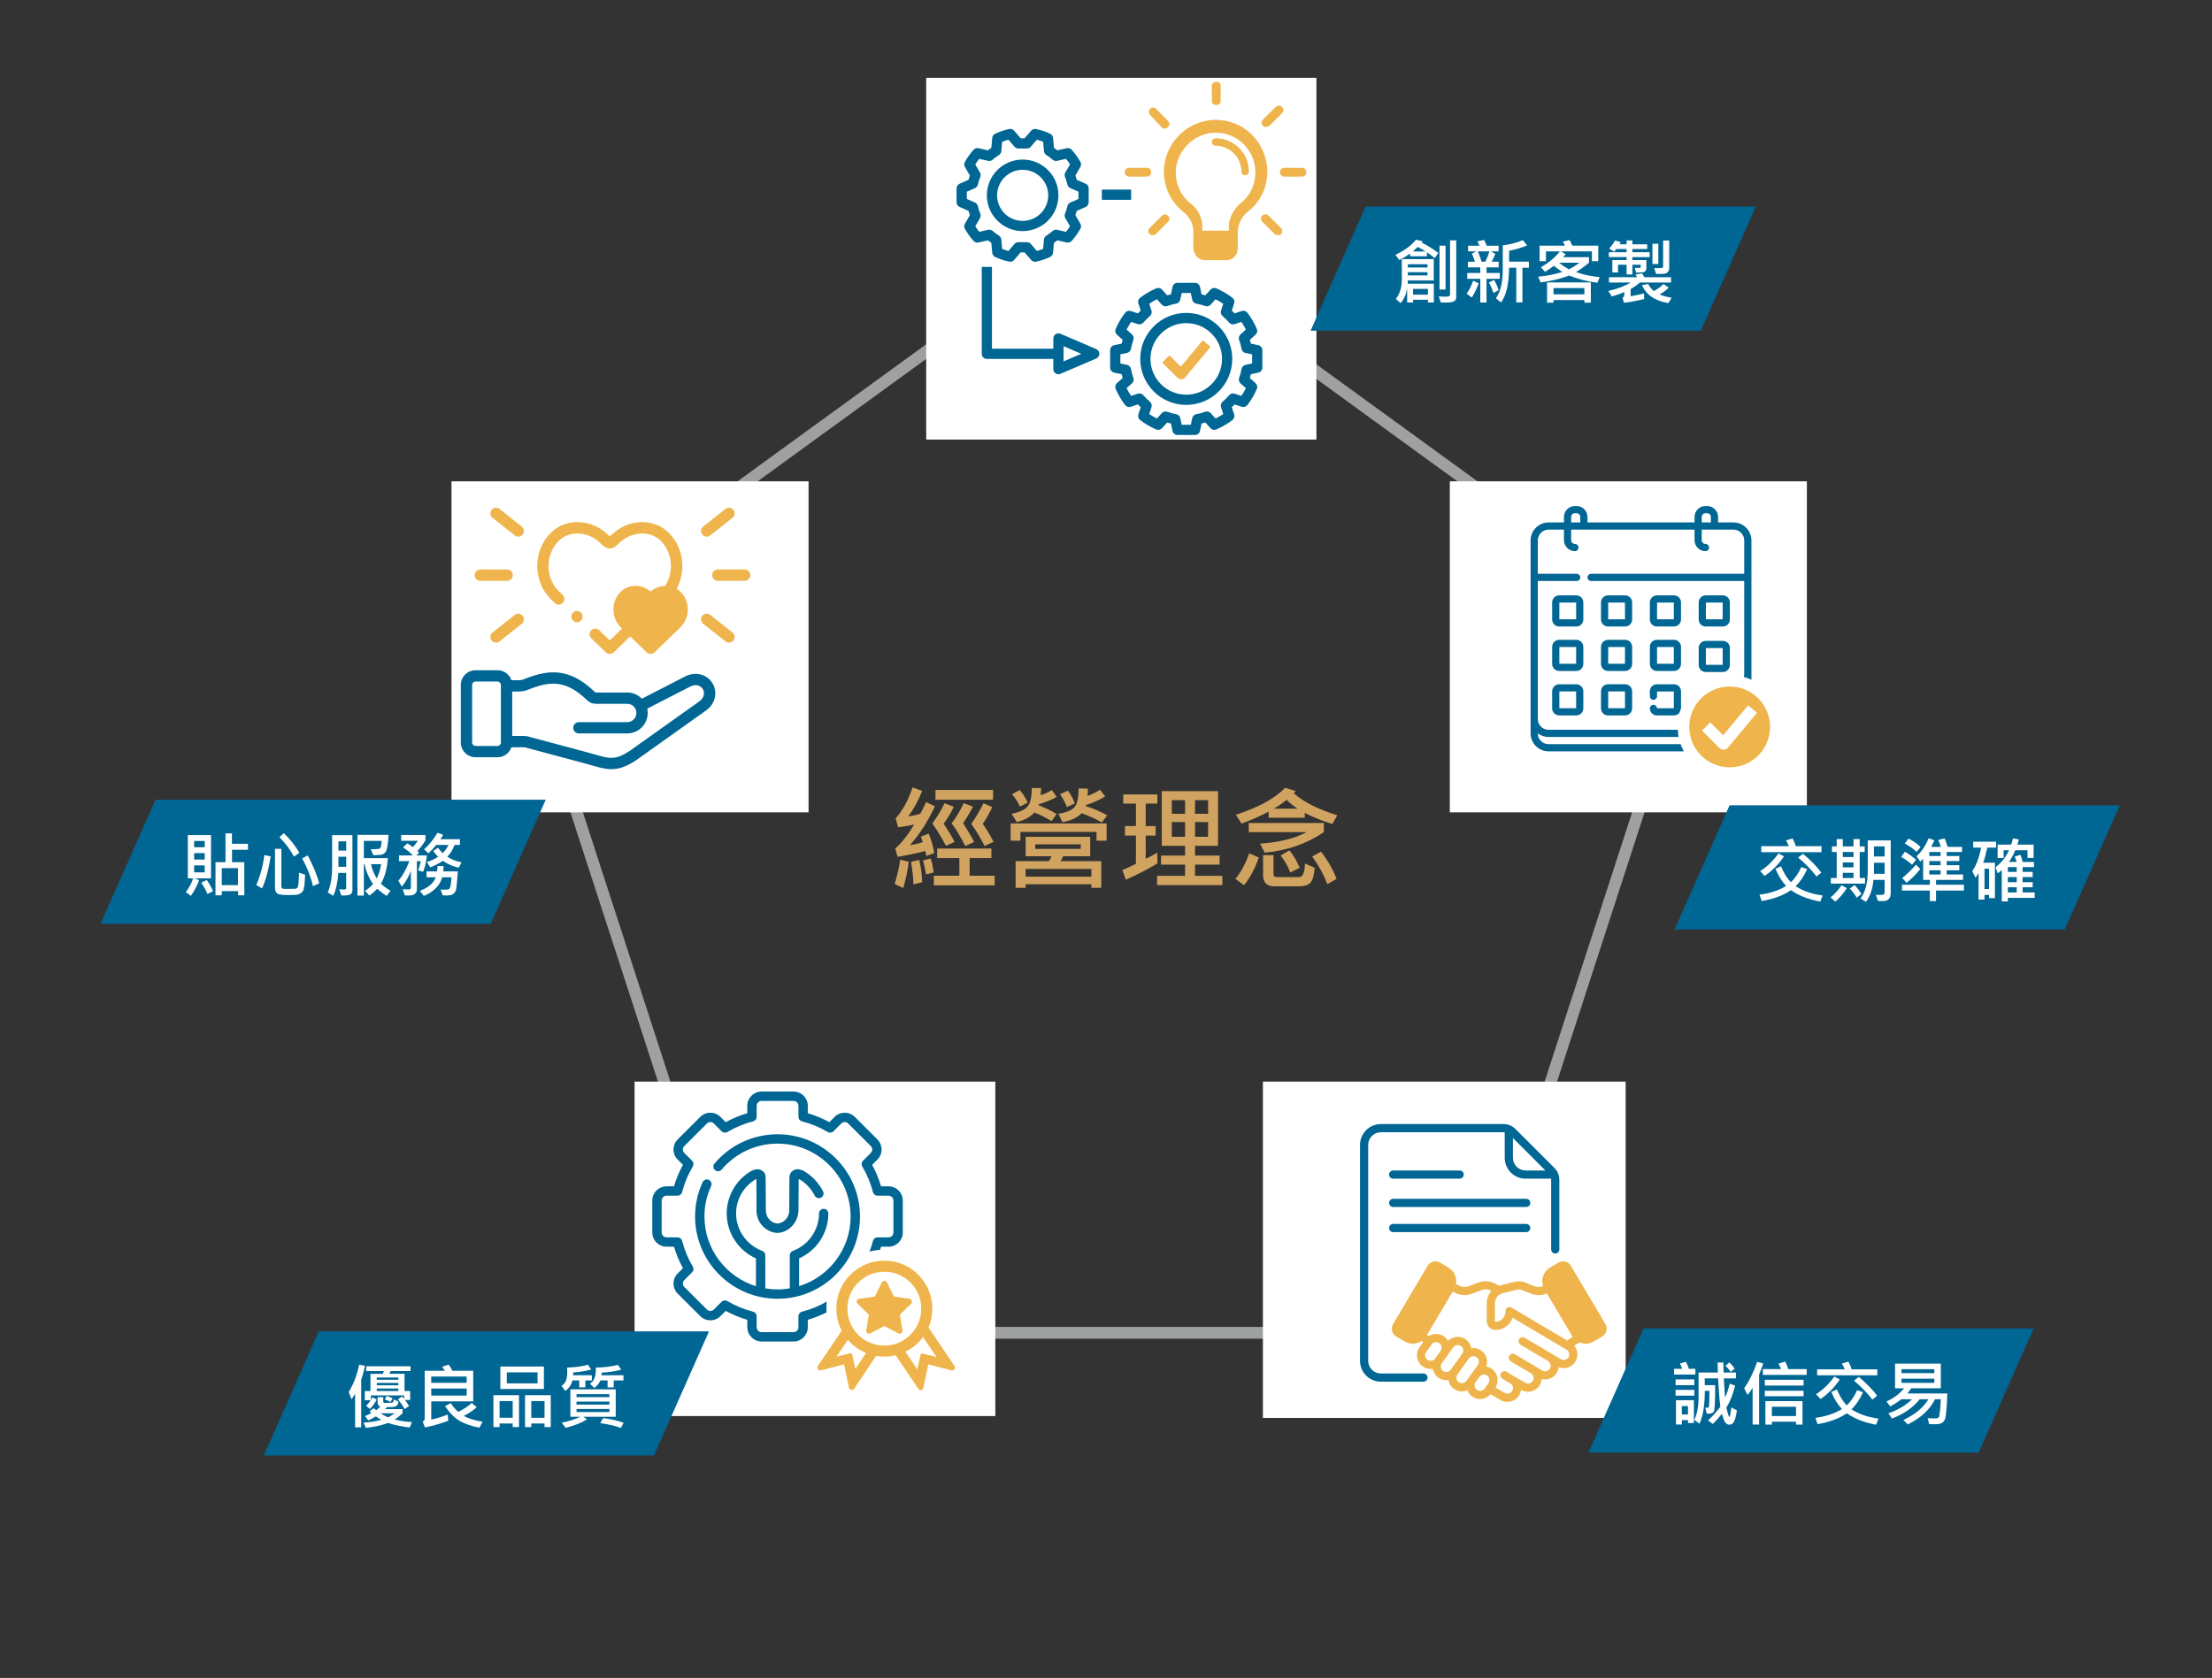 <?xml version="1.0" encoding="utf-8"?>
<!-- Generator: Adobe Illustrator 16.0.0, SVG Export Plug-In . SVG Version: 6.00 Build 0)  -->
<!DOCTYPE svg PUBLIC "-//W3C//DTD SVG 1.1//EN" "http://www.w3.org/Graphics/SVG/1.1/DTD/svg11.dtd">
<svg version="1.1" id="圖層_1" xmlns="http://www.w3.org/2000/svg" xmlns:xlink="http://www.w3.org/1999/xlink" x="0px" y="0px"
	 width="456px" height="346px" viewBox="0 0 456 346" enable-background="new 0 0 456 346" xml:space="preserve">
<rect x="0" y="0" width="456" height="346" fill="#333333" stroke="none"/>
<polygon fill="none" stroke="#9FA0A0" stroke-width="2.438" stroke-miterlimit="10" points="153.749,274.829 107.667,132.997 
	228.311,45.344 348.955,132.997 302.873,274.829 "/>
<rect x="190.934" y="16.047" fill="#FFFFFF" width="80.444" height="74.593"/>
<rect x="298.875" y="99.254" fill="#FFFFFF" width="73.608" height="68.255"/>
<rect x="93.077" y="99.254" fill="#FFFFFF" width="73.608" height="68.255"/>
<rect x="130.817" y="223.037" fill="#FFFFFF" width="74.367" height="68.963"/>
<rect x="260.349" y="223.037" fill="#FFFFFF" width="74.777" height="69.343"/>
<g>
	<path fill="#D0A460" d="M187.326,177.701c-0.206,1.796-0.588,3.604-1.146,5.422l-1.742-0.848c0.604-2.041,0.978-3.707,1.123-4.998
		L187.326,177.701z M192.726,166.259c-1.422,3.088-3.146,5.767-5.17,8.037c0.917-0.146,1.803-0.352,2.659-0.62
		c-0.084-0.413-0.218-0.794-0.401-1.146l1.616-0.631c0.55,1.238,0.936,2.576,1.158,4.013l-1.628,0.584
		c-0.061-0.328-0.13-0.665-0.206-1.009c-2.064,0.52-3.966,0.917-5.709,1.192l-0.493-1.708c1.314-1.154,2.614-2.797,3.898-4.929
		c-1.131,0.229-2.235,0.408-3.313,0.539l-0.493-1.812c1.444-1.643,2.606-3.779,3.485-6.408l1.972,0.734
		c-0.826,2.094-1.789,3.844-2.889,5.25c0.619-0.061,1.448-0.233,2.488-0.516c0.313-0.519,0.718-1.333,1.215-2.441L192.726,166.259z
		 M190.101,181.919l-1.812,0.447c0.016-1.024-0.142-2.572-0.47-4.644l1.685-0.401C189.878,178.958,190.077,180.491,190.101,181.919z
		 M192.485,179.902l-1.594,0.401c-0.207-1.276-0.409-2.239-0.607-2.889l1.571-0.401
		C192.122,177.808,192.332,178.771,192.485,179.902z M196.784,173.608l-1.778,0.803c-0.733-1.429-1.666-2.965-2.796-4.608
		c1.062-1.476,1.899-2.866,2.51-4.173l1.903,0.723c-0.405,0.94-1.1,2.105-2.086,3.497
		C195.668,171.575,196.417,172.829,196.784,173.608z M205.05,182.573h-12.542v-1.995h5.262v-3.634h-4.574v-1.972h11.177v1.972
		h-4.482v3.634h5.159V182.573z M204.717,164.896h-11.876v-1.995h11.876V164.896z M200.819,173.631l-1.846,0.826
		c-0.811-1.681-1.743-3.248-2.797-4.7c0.901-1.131,1.731-2.514,2.488-4.15l1.926,0.745c-0.696,1.292-1.375,2.418-2.041,3.382
		C199.742,171.629,200.498,172.928,200.819,173.631z M204.82,173.585l-1.857,0.871c-0.719-1.482-1.628-3.007-2.729-4.574
		c1.055-1.528,1.892-2.946,2.511-4.253l1.789,0.791c-0.306,0.795-0.948,1.949-1.926,3.462
		C203.479,171.174,204.216,172.408,204.82,173.585z"/>
	<path fill="#D0A460" d="M228.127,173.356h-2.087v-1.812h-15.683v1.812h-2.018v-3.554h19.788V173.356z M217.843,164.334
		c-1.131,0.611-2.365,1.112-3.703,1.502l-0.069,0.194c1.376,0.535,2.625,1.143,3.749,1.823l-1.055,1.456
		c-0.971-0.62-2.136-1.204-3.497-1.754c-0.902,0.924-2.117,1.582-3.645,1.972l-1.078-1.72c1.559-0.298,2.643-0.785,3.25-1.462
		s0.911-1.958,0.911-3.846h1.927c-0.031,0.604-0.073,1.097-0.127,1.479c0.849-0.275,1.625-0.627,2.328-1.055L217.843,164.334z
		 M211.859,165.492l-1.594,0.837c-0.413-0.917-0.956-1.77-1.628-2.557l1.582-0.871C210.93,163.757,211.477,164.62,211.859,165.492z
		 M227.026,183.066h-2.041v-0.722h-13.551v0.722h-2.063v-5.491h6.855c0.207-0.298,0.386-0.635,0.539-1.009h-5.331v-4.012h13.31
		v4.012h-5.56c-0.145,0.344-0.325,0.68-0.539,1.009h8.38V183.066z M224.985,180.773v-1.594h-13.551v1.594H224.985z M222.795,175.041
		v-0.939h-9.389v0.939H222.795z M228.252,168.117l-1.112,1.479c-1.07-0.634-2.454-1.269-4.15-1.903
		c-0.97,0.956-2.292,1.567-3.966,1.834l-0.825-1.72c1.643-0.268,2.746-0.725,3.308-1.371c0.561-0.646,0.843-1.932,0.843-3.857
		l1.902,0.045c0.023,0.352,0,0.852-0.068,1.502c0.802-0.26,1.666-0.684,2.59-1.272l1.055,1.387
		c-1.521,0.864-2.828,1.444-3.921,1.742l-0.126,0.207C225.494,166.764,226.983,167.406,228.252,168.117z M221.558,165.675
		l-1.639,0.745c-0.314-0.909-0.784-1.792-1.411-2.648l1.64-0.723C220.767,163.875,221.237,164.75,221.558,165.675z"/>
	<path fill="#D0A460" d="M238.627,178.022c-1.796,1.108-3.974,2.235-6.535,3.382l-0.722-1.995c0.566-0.221,1.498-0.646,2.797-1.272
		v-5.847h-2.259v-1.949h2.259v-4.643h-2.614v-1.88h7.027v1.88h-2.396v4.643h2.041v1.949h-2.041v4.77
		c0.803-0.336,1.593-0.75,2.374-1.238L238.627,178.022z M251.983,182.504h-13.447v-1.903h5.767v-2.315h-4.953v-1.857h4.953v-2.018
		h-4.804v-11.27h11.59v11.27h-4.735v2.018h5.067v1.857h-5.067v2.315h5.629V182.504z M244.302,167.808v-2.809h-2.74v2.809H244.302z
		 M244.302,172.554v-3.049h-2.74v3.049H244.302z M249.048,167.808v-2.809h-2.694v2.809H249.048z M249.048,172.554v-3.049h-2.694
		v3.049H249.048z"/>
	<path fill="#D0A460" d="M259.492,176.807c-0.788,2.323-1.804,4.23-3.05,5.72l-1.754-1.306c1.108-1.315,2.052-3.069,2.832-5.262
		L259.492,176.807z M275.68,168.117l-1.021,1.789c-2.117-0.635-4.008-1.395-5.674-2.282v0.986h-7.463v-1.25
		c-1.827,0.963-3.684,1.785-5.572,2.465l-1.192-1.823c4.593-1.459,7.983-3.309,10.169-5.548l2.178,0.665
		c-0.107,0.16-0.24,0.31-0.401,0.447C268.644,165.331,271.636,166.848,275.68,168.117z M272.905,171.59
		c-3.561,2.416-7.624,3.825-12.186,4.23l-0.963-1.857c3.982-0.275,7.177-1.066,9.584-2.374h-11.911v-1.88h15.476V171.59z
		 M271.025,178.939c-0.115,1.499-0.399,2.511-0.854,3.038c-0.455,0.528-1.259,0.792-2.413,0.792h-5.159
		c-1.475-0.046-2.212-0.814-2.212-2.305v-4.127h2.144v3.944c0,0.39,0.218,0.584,0.654,0.584h4.62c0.405,0,0.707-0.265,0.906-0.797
		c0.199-0.531,0.298-1.198,0.298-2L271.025,178.939z M267.505,166.753c-0.68-0.413-1.44-1.017-2.281-1.812
		c-0.895,0.726-1.769,1.331-2.625,1.812H267.505z M267.93,178.939l-1.949,0.986c-0.405-1.154-1.063-2.327-1.972-3.52l1.8-1.055
		C266.68,176.428,267.387,177.625,267.93,178.939z M275.53,181.221l-1.857,1.077l-0.046-0.022c-0.75-1.934-1.789-3.821-3.118-5.663
		l1.811-0.986C273.703,177.383,274.773,179.249,275.53,181.221z"/>
</g>
<polygon fill="#006694" points="361.964,42.602 281.52,42.602 270.175,68.197 350.62,68.197 "/>
<polygon fill="#006694" points="112.505,164.905 32.06,164.905 20.717,190.501 101.161,190.501 "/>
<polygon fill="#006694" points="436.991,166.057 356.546,166.057 345.204,191.653 425.647,191.653 "/>
<polygon fill="#006694" points="419.25,273.928 338.805,273.928 327.461,299.523 407.906,299.523 "/>
<polygon fill="#006694" points="146.159,274.537 65.714,274.537 54.37,300.135 134.815,300.135 "/>
<g>
	<path fill="#FFFFFF" d="M296.516,52.163l-0.75,1.064c-0.776-0.628-1.312-1.033-1.607-1.214v0.836h-3.478v-0.571
		c-0.795,0.566-1.538,1.012-2.229,1.335l-0.785-1.071c1.866-0.876,3.271-1.909,4.213-3.1l1.357,0.279
		c-0.042,0.1-0.107,0.192-0.193,0.278C294.278,50.623,295.436,51.344,296.516,52.163z M295.581,62.368h-1.214v-0.564h-3.057v0.564
		h-1.229v-2.935c-0.181,1.237-0.631,2.261-1.35,3.071l-0.993-0.864c0.828-1,1.243-2.35,1.243-4.049v-4.157h6.585v4.393h-5.342
		c0,0.161-0.01,0.385-0.029,0.671h5.385V62.368z M294.273,55.163v-0.671h-4.049v0.671H294.273z M294.273,56.784v-0.657h-4.049v0.657
		H294.273z M293.881,51.856c-0.581-0.376-1.126-0.688-1.636-0.936c-0.224,0.249-0.566,0.56-1.028,0.936H293.881z M294.366,60.761
		v-1.185h-3.071v1.185H294.366z M300.201,61.247c0,0.4-0.146,0.692-0.44,0.875c-0.292,0.183-0.91,0.275-1.853,0.275
		c-0.281,0-0.581-0.01-0.9-0.029l-0.407-1.257c0.458,0.043,0.864,0.064,1.221,0.064c0.509,0,0.822-0.039,0.936-0.118
		c0.114-0.079,0.171-0.202,0.171-0.368V49.57h1.271V61.247z M297.994,59.711h-1.242v-9.056h1.242V59.711z"/>
	<path fill="#FFFFFF" d="M304.822,58.419c-0.467,1.266-0.94,2.243-1.421,2.929l-1.05-0.793c0.504-0.719,0.952-1.609,1.343-2.671
		L304.822,58.419z M309.178,57.498h-2.735v4.885h-1.285v-4.885h-2.693v-1.214h2.693v-1.149h-2.543v-1.171h1.436
		c-0.138-0.481-0.343-1.038-0.614-1.671l0.872-0.45h-1.664V50.67h2.342c-0.09-0.276-0.238-0.574-0.442-0.893l1.393-0.307
		c0.256,0.5,0.438,0.899,0.543,1.2h2.457v1.171h-1.586l0.908,0.5c-0.229,0.586-0.477,1.126-0.743,1.622h1.435v1.171h-2.506v1.149
		h2.735V57.498z M307.029,51.841h-2.378c0.324,0.724,0.581,1.431,0.771,2.122h0.778C306.529,53.306,306.805,52.599,307.029,51.841z
		 M308.921,59.826l-1.057,0.601c-0.224-0.767-0.536-1.498-0.936-2.193l1.086-0.5C308.457,58.496,308.759,59.192,308.921,59.826z
		 M315.178,55.206h-1.329v7.148h-1.271v-7.148h-1.479c-0.028,3.332-0.585,5.72-1.671,7.163l-1.063-0.871
		c0.952-1.28,1.428-3.243,1.428-5.885v-5.013c1.633-0.223,3.009-0.585,4.128-1.085l0.893,1.085c-1.062,0.462-2.3,0.831-3.714,1.107
		v2.242h4.079V55.206z"/>
	<path fill="#FFFFFF" d="M329.775,57.147l-0.471,1.157c-2.147-0.281-4.083-0.773-5.806-1.479c-1.805,0.667-3.773,1.136-5.906,1.407
		l-0.5-1.185c1.729-0.147,3.383-0.469,4.963-0.964c-0.848-0.586-1.423-1.01-1.729-1.272c-0.619,0.467-1.223,0.881-1.813,1.243
		l-0.864-0.95c1.647-0.948,2.954-2.036,3.92-3.264h-2.878v2.021h-1.307v-3.207h5.22c-0.028-0.104-0.173-0.383-0.436-0.835
		l1.379-0.321c0.152,0.215,0.349,0.6,0.592,1.157h5.342v3.207h-1.314v-2.021h-6.392l0.992,0.557c-0.152,0.2-0.328,0.41-0.528,0.628
		h5.328v1.143c-0.947,0.786-1.84,1.433-2.678,1.942C326.461,56.646,328.09,56.991,329.775,57.147z M327.947,62.418h-1.328v-0.543
		h-6.363v0.543h-1.336v-4.186h9.028V62.418z M326.619,60.69v-1.286h-6.363v1.286H326.619z M325.59,54.17h-4.178
		c0.609,0.514,1.29,0.966,2.042,1.357C324.321,55.07,325.033,54.617,325.59,54.17z"/>
	<path fill="#FFFFFF" d="M344.487,58.262h-6.42c-0.757,0.638-1.395,1.081-1.914,1.328v1.493c0.861-0.137,1.783-0.328,2.764-0.571
		l0.028,1.144c-1.624,0.399-3.023,0.659-4.199,0.778l-0.25-1.085c0.229-0.095,0.343-0.246,0.343-0.451v-0.678
		c-0.724,0.329-1.578,0.631-2.563,0.907l-0.729-1.135c1.89-0.419,3.42-0.995,4.592-1.729h-4.45v-1.1h5.777
		c-0.057-0.157-0.164-0.348-0.321-0.572l1.407-0.199c0.148,0.243,0.288,0.5,0.422,0.771h5.513V58.262z M340.073,53.013h-3.556v0.614
		h2.885v1.664c0,0.295-0.098,0.528-0.293,0.7c-0.195,0.171-0.805,0.24-1.828,0.207l-0.278-0.95l1.064-0.015
		c0.109,0,0.164-0.068,0.164-0.207v-0.436h-1.713v1.999h-1.2v-1.999h-1.757v1.592h-1.179v-2.557h2.936v-0.614h-3.656v-1h3.656
		v-0.657h-2.106c-0.081,0.11-0.236,0.295-0.465,0.557l-1-0.657c0.457-0.509,0.861-1.066,1.214-1.672l1.157,0.357
		c-0.086,0.176-0.169,0.321-0.25,0.436h1.45v-0.793h1.2v0.793h3.056v0.979h-3.056v0.657h3.556V53.013z M344.608,61.39l-0.678,1.115
		c-2.762-0.467-4.574-1.705-5.435-3.714l1.271-0.221c0.314,0.562,0.7,1.044,1.157,1.449c0.695-0.352,1.366-0.835,2.014-1.449
		l1.071,0.743c-0.447,0.471-1.078,0.945-1.892,1.421C343.054,61.076,343.885,61.294,344.608,61.39z M341.859,54.441h-1.214v-4.178
		h1.214V54.441z M344.108,55.32c0,0.248-0.071,0.469-0.214,0.664c-0.143,0.195-0.308,0.329-0.497,0.4
		c-0.188,0.071-0.617,0.107-1.289,0.107c-0.252,0-0.493-0.009-0.722-0.029l-0.364-1.185c0.148,0.009,0.343,0.014,0.586,0.014
		c0.619,0,0.98-0.021,1.085-0.064c0.105-0.042,0.157-0.119,0.157-0.229v-5.414h1.257V55.32z"/>
</g>
<g>
	<path fill="#FFFFFF" d="M375.742,184.646l-0.5,1.271c-2.457-0.461-4.466-1.247-6.027-2.356c-1.619,1.091-3.633,1.836-6.042,2.236
		l-0.449-1.314c2.094-0.248,3.923-0.847,5.484-1.8c-0.857-0.885-1.588-2.059-2.193-3.521l1.15-0.515
		c0.595,1.438,1.273,2.526,2.036,3.264c0.795-0.729,1.506-1.769,2.135-3.121l1.214,0.414c-0.642,1.443-1.438,2.621-2.385,3.535
		C371.721,183.743,373.58,184.379,375.742,184.646z M367.765,176.583c-1.058,1.59-2.383,2.935-3.978,4.035l-0.935-0.993
		c1.452-0.914,2.711-2.132,3.777-3.656L367.765,176.583z M375.506,174.49l-0.015,1.229h-12.405v-1.229h5.678
		c-0.148-0.423-0.348-0.819-0.6-1.186l1.357-0.407c0.319,0.557,0.543,1.088,0.671,1.592H375.506z M375.463,179.932l-0.986,0.807
		c-0.971-1.28-2.233-2.583-3.785-3.906l0.979-0.793C373.324,177.439,374.587,178.736,375.463,179.932z"/>
	<path fill="#FFFFFF" d="M380.727,183.153c-0.728,1.109-1.519,2.031-2.371,2.763l-0.993-0.864c0.833-0.67,1.593-1.509,2.278-2.513
		L380.727,183.153z M384.483,182.203h-7.063v-1.157h1.214v-5.356h-0.979v-1.158h0.979v-1.506h1.257v1.506h2.207v-1.506h1.278v1.506
		h1.021v1.158h-1.021v5.356h1.106V182.203z M382.098,176.718v-1.028h-2.207v1.028H382.098z M382.098,178.854v-1.015h-2.207v1.015
		H382.098z M382.098,181.046v-1.071h-2.207v1.071H382.098z M383.74,184.353l-0.978,0.743c-0.438-0.709-0.912-1.333-1.421-1.871
		l0.964-0.714C382.781,182.972,383.26,183.586,383.74,184.353z M389.768,184.117c0,1.128-0.528,1.693-1.585,1.693
		c-0.267,0-0.612-0.01-1.036-0.029l-0.435-1.257c0.347,0.014,0.621,0.021,0.821,0.021c0.443,0,0.717-0.042,0.821-0.125
		c0.105-0.083,0.157-0.213,0.157-0.389v-2.592h-2.314c-0.119,1.752-0.626,3.264-1.521,4.534l-1.129-0.713
		c0.995-1.276,1.493-3.197,1.493-5.764v-6.206h4.728V184.117z M388.511,176.611v-2.079h-2.2v2.079H388.511z M388.511,180.182v-2.286
		h-2.2v2.286H388.511z"/>
	<path fill="#FFFFFF" d="M394.989,177.296l-0.822,1.015c-0.576-0.543-1.321-1.082-2.235-1.615l0.757-1.064
		C393.565,176.142,394.332,176.696,394.989,177.296z M404.859,183.646h-5.75v2.164h-1.271v-2.164h-5.749v-1.214h5.749v-0.992h-1.385
		v-4.356c-0.353,0.352-0.552,0.547-0.601,0.585l-0.763-1.1c1.047-0.962,1.88-2.199,2.5-3.713l1.171,0.421
		c-0.267,0.6-0.485,1.05-0.657,1.35h2.021c-0.147-0.405-0.329-0.878-0.543-1.421l1.301-0.336c0.257,0.633,0.461,1.218,0.613,1.757
		h2.985v1.064h-3.171v0.821h2.6v1.05h-2.6v0.85h2.6v1.042h-2.6v0.872h3.378v1.114h-5.578v0.992h5.75V183.646z M395.867,179.203
		c-0.839,1.043-1.781,1.988-2.828,2.835l-0.893-0.979c0.89-0.724,1.837-1.645,2.842-2.763L395.867,179.203z M395.939,174.654
		l-0.836,1.007c-0.686-0.647-1.5-1.219-2.443-1.714l0.764-1.021C394.229,173.292,395.067,173.869,395.939,174.654z M400.045,176.511
		v-0.821h-2.32v0.821H400.045z M400.045,178.411v-0.85h-2.32v0.85H400.045z M400.045,180.325v-0.872h-2.32v0.872H400.045z"/>
	<path fill="#FFFFFF" d="M411.486,174.782h-1.814c-0.248,1.195-0.527,2.233-0.836,3.114h2.415v7.299h-1.215v-0.671h-0.935v0.979
		h-1.229v-5.457c-0.262,0.433-0.471,0.748-0.627,0.943l-0.672-1.35c0.824-1.171,1.432-2.79,1.829-4.856h-1.628v-1.229h4.713V174.782
		z M410.036,183.31v-4.186h-0.935v4.186H410.036z M419.457,185.152h-5.542v0.722h-1.256v-6.442c-0.182,0.134-0.455,0.351-0.822,0.65
		l-0.449-1.243c1.318-1.081,2.235-2.251,2.749-3.514h-1.085v1.593h-1.243v-2.75h2.778c0.095-0.214,0.226-0.642,0.393-1.286
		l1.185,0.222c-0.062,0.333-0.159,0.688-0.292,1.063h3.35v2.736h-1.257v-1.579h-2.515c-0.367,0.871-0.799,1.676-1.299,2.414h1.563
		c-0.071-0.3-0.197-0.671-0.377-1.114l1.164-0.364c0.157,0.4,0.315,0.893,0.472,1.479h2.328v1.064h-2.343v0.985h2.079v1.064h-2.079
		v1.057h2.079v1.05h-2.079v1.071h2.5V185.152z M415.743,179.789v-0.985h-1.828v0.985H415.743z M415.743,181.91v-1.057h-1.828v1.057
		H415.743z M415.743,184.031v-1.071h-1.828v1.071H415.743z"/>
</g>
<g>
	<path fill="#FFFFFF" d="M43.5,181.122h-3.35l0.893,0.364c-0.324,0.99-0.888,2.074-1.693,3.25l-1.042-0.765
		c0.743-1.043,1.245-1.992,1.507-2.849h-1.1v-8.92H43.5V181.122z M42.201,174.701v-1.292h-2.178v1.292H42.201z M42.201,177.244
		v-1.329h-2.178v1.329H42.201z M42.201,179.879v-1.436h-2.178v1.436H42.201z M43.915,183.764l-1.157,0.585
		c-0.229-0.628-0.652-1.411-1.271-2.349l1.135-0.543C43.155,182.214,43.586,182.983,43.915,183.764z M51.121,175.222h-3.292v2.564
		h2.535v6.828h-1.279v-0.864h-3.364v0.864h-1.299v-6.828h2.064v-5.941h1.329v2.149h3.306V175.222z M49.057,182.521v-3.507h-3.336
		v3.507H49.057z"/>
	<path fill="#FFFFFF" d="M55.806,176.586c-0.452,2.809-1.047,5.014-1.785,6.613l-1.186-0.708c0.824-1.88,1.378-3.937,1.664-6.17
		L55.806,176.586z M62.898,180.343c-0.029,0.933-0.08,1.685-0.154,2.257c-0.074,0.571-0.169,0.945-0.286,1.121
		c-0.117,0.176-0.291,0.345-0.521,0.507c-0.231,0.162-0.556,0.258-0.975,0.289c-0.419,0.031-0.866,0.047-1.342,0.047
		c-0.528,0-1.026-0.021-1.493-0.061c-0.467-0.041-0.777-0.115-0.932-0.225c-0.155-0.109-0.278-0.259-0.368-0.45
		c-0.09-0.191-0.136-0.421-0.136-0.692v-8.099h1.307v7.749c0,0.352,0.213,0.521,0.639,0.506c0.426-0.014,1.14-0.021,2.139-0.021
		c0.157,0,0.313-0.052,0.468-0.154s0.26-0.53,0.315-1.282c0.054-0.752,0.081-1.376,0.081-1.872L62.898,180.343z M61.727,175.836
		l-1.114,0.807c-0.757-1.4-1.762-2.74-3.014-4.021l0.921-0.807C59.706,172.935,60.774,174.275,61.727,175.836z M65.804,182.128
		l-1.271,0.601c-0.466-1.947-1.211-3.854-2.235-5.721l1.143-0.614C64.578,178.56,65.366,180.472,65.804,182.128z"/>
	<path fill="#FFFFFF" d="M72.653,183.606c0,0.296-0.111,0.55-0.332,0.765c-0.222,0.214-0.873,0.309-1.954,0.285l-0.436-1.286
		c0.319,0.039,0.597,0.057,0.835,0.057c0.252,0,0.416-0.023,0.489-0.071c0.074-0.047,0.111-0.125,0.111-0.236v-3.127h-1.614
		c-0.138,1.923-0.488,3.499-1.05,4.728l-1.143-0.707c0.604-1.376,0.907-3.145,0.907-5.307v-6.492h4.185V183.606z M71.368,175.401
		v-1.914h-1.6v1.914H71.368z M71.368,178.736v-2.079h-1.6v2.079H71.368z M80.509,183.678l-0.792,1.057
		c-0.614-0.357-1.261-0.846-1.942-1.464c-0.586,0.595-1.129,1.061-1.629,1.399l-0.892-0.964c0.681-0.467,1.229-0.938,1.643-1.414
		c-0.89-1.319-1.467-2.686-1.729-4.1H75.01v6.478h-1.322v-12.519h6.392c0,0.771-0.064,1.517-0.193,2.239
		c-0.128,0.721-0.275,1.173-0.439,1.357c-0.165,0.183-0.367,0.327-0.607,0.432c-0.241,0.105-0.871,0.157-1.89,0.157l-0.514-1.229
		c1.2,0.029,1.855-0.044,1.964-0.218c0.109-0.173,0.207-0.672,0.292-1.496H75.01v3.557h4.956c-0.186,2.281-0.669,4.03-1.45,5.249
		C78.945,182.638,79.609,183.131,80.509,183.678z M78.574,178.193h-2.079c0.176,0.962,0.562,1.942,1.158,2.942
		C78.038,180.479,78.345,179.498,78.574,178.193z"/>
	<path fill="#FFFFFF" d="M88.008,176.394c-0.167,1.405-0.429,2.531-0.785,3.378l-1.029-0.292c0.252-0.647,0.433-1.281,0.543-1.9
		h-0.793v5.807c0,0.295-0.081,0.543-0.243,0.746c-0.162,0.202-0.339,0.34-0.532,0.414c-0.193,0.074-0.521,0.11-0.982,0.11
		c-0.219,0-0.466-0.009-0.743-0.028l-0.421-1.258c0.276,0.02,0.719,0.029,1.329,0.029c0.233,0,0.35-0.146,0.35-0.436V179.6
		c-0.519,1.319-1.143,2.395-1.871,3.229l-0.714-1.229c0.848-0.938,1.603-2.278,2.264-4.021h-2.135v-1.186h2.842
		c-0.424-0.49-1.088-1.04-1.993-1.65l0.878-0.835c0.319,0.171,0.695,0.43,1.128,0.778c0.343-0.362,0.693-0.797,1.05-1.307h-3.45
		v-1.2h4.999v1.115c-0.366,0.638-0.912,1.368-1.635,2.192c0.1,0.091,0.211,0.219,0.336,0.386l-0.601,0.521H88.008z M94.385,179.686
		c-0.162,2.385-0.309,3.717-0.439,3.996c-0.13,0.279-0.326,0.511-0.585,0.697c-0.26,0.186-0.73,0.278-1.411,0.278
		c-0.195,0-0.426-0.009-0.693-0.028l-0.429-1.201c0.257,0.02,0.55,0.029,0.878,0.029c0.448,0,0.733-0.041,0.857-0.122
		c0.124-0.081,0.228-0.29,0.311-0.625c0.083-0.336,0.144-0.939,0.182-1.811h-1.921c-0.171,0.805-0.608,1.559-1.31,2.261
		c-0.703,0.703-1.522,1.227-2.46,1.575l-0.807-1.042c1.795-0.677,2.883-1.607,3.264-2.793h-1.886v-1.213h2.15
		c0.077-0.505,0.119-0.886,0.128-1.143l1.25,0.064c0,0.167-0.031,0.526-0.093,1.079H94.385z M95.149,177.815l-0.585,1.114
		c-1.286-0.305-2.374-0.783-3.263-1.436c-0.857,0.581-1.727,1.033-2.607,1.357l-0.686-1.107c0.8-0.229,1.571-0.585,2.314-1.071
		c-0.281-0.262-0.625-0.657-1.029-1.186l0.986-0.671c0.452,0.548,0.783,0.915,0.993,1.1c0.5-0.528,0.896-1.09,1.186-1.685h-2.528
		c-0.558,0.681-1.096,1.262-1.614,1.742l-0.878-0.85c0.981-0.852,1.897-1.988,2.75-3.406l1.157,0.421
		c-0.119,0.238-0.305,0.541-0.558,0.907h4.028v1.186h-1.1c-0.409,1.038-0.907,1.842-1.493,2.414
		C92.974,177.191,93.95,177.582,95.149,177.815z"/>
</g>
<g>
	<path fill="#FFFFFF" d="M75.241,281.629c-0.076,0.433-0.224,1.032-0.443,1.799l-0.335,1.079v9.812h-1.257v-6.955
		c-0.295,0.514-0.543,0.908-0.743,1.185l-0.585-1.506c0.98-1.563,1.702-3.44,2.164-5.636L75.241,281.629z M84.925,293.241
		l-0.458,1.114c-1.624-0.187-3.126-0.498-4.506-0.937c-1.124,0.457-2.635,0.798-4.535,1.021l-0.493-1.085
		c1.452-0.096,2.676-0.291,3.671-0.587c-0.566-0.332-0.938-0.566-1.114-0.699c-0.647,0.372-1.173,0.646-1.578,0.821l-0.671-0.893
		c0.509-0.209,0.952-0.419,1.328-0.628c-0.176-0.14-0.307-0.255-0.392-0.35l0.864-0.645c0.119,0.106,0.288,0.24,0.507,0.408
		c0.333-0.249,0.617-0.485,0.85-0.714c-0.372-0.167-0.557-0.465-0.557-0.893v-1.086h1.171v0.893c0,0.205,0.102,0.307,0.307,0.307
		l1.436-0.043c0.085,0,0.164-0.026,0.235-0.082c0.072-0.054,0.143-0.256,0.214-0.603l0.943,0.464
		c-0.048,0.447-0.208,0.754-0.482,0.922c-0.274,0.166-0.908,0.234-1.903,0.206c-0.053,0.101-0.174,0.235-0.364,0.408h3.592v0.862
		c-0.514,0.496-1.054,0.92-1.621,1.272C82.272,292.975,83.458,293.154,84.925,293.241z M84.632,282.721h-4.127
		c-0.048,0.19-0.122,0.377-0.222,0.558h3.107v3.556h1.164v1.843h-1.079c0.287,0.354,0.569,0.776,0.85,1.272l-0.921,0.6
		c-0.442-0.795-0.902-1.463-1.378-2.001l0.835-0.584c0.09,0.089,0.235,0.249,0.436,0.478v-0.7h-6.842v0.936
		c0.186-0.294,0.298-0.476,0.336-0.543l0.878,0.443c-0.329,0.682-0.797,1.333-1.407,1.957l-0.786-0.657
		c0.353-0.328,0.669-0.715,0.951-1.156h-1.229v-1.887h1.171v-3.541h2.557c0.104-0.225,0.179-0.416,0.222-0.572h-3.657v-0.993h9.141
		V282.721z M82.125,284.521v-0.479h-4.456v0.479H82.125z M82.125,285.649v-0.485h-4.456v0.485H82.125z M82.125,286.834v-0.515
		h-4.456v0.515H82.125z M81.382,291.426h-2.928c0.471,0.329,0.99,0.607,1.557,0.837C80.345,292.096,80.801,291.817,81.382,291.426z
		 M80.933,288.342l-0.428,0.742c-0.467-0.252-0.857-0.422-1.171-0.507l0.371-0.722C80.08,287.941,80.49,288.104,80.933,288.342z"/>
	<path fill="#FFFFFF" d="M97.559,288.97h-8.655v3.757c1.213-0.271,2.349-0.622,3.406-1.05l0.1,1.285
		c-1.69,0.638-3.29,1.097-4.8,1.379l-0.478-1.187c0.281-0.143,0.421-0.352,0.421-0.629v-9.861h4.156
		c-0.157-0.272-0.343-0.549-0.557-0.828l1.329-0.444c0.285,0.358,0.545,0.782,0.778,1.272h4.3V288.97z M96.201,285.135v-1.286
		h-7.298v1.286H96.201z M96.201,287.784v-1.465h-7.298v1.465H96.201z M99.487,293.17l-0.671,1.227
		c-1.653-0.322-3.008-0.793-4.068-1.409c-1.059-0.617-2.063-1.629-3.01-3.038l1.186-0.614c0.49,0.729,0.998,1.328,1.521,1.799
		c1.09-0.51,2.021-1.118,2.792-1.828l1.036,0.864c-0.733,0.681-1.623,1.276-2.67,1.785C96.492,292.483,97.787,292.889,99.487,293.17
		z"/>
	<path fill="#FFFFFF" d="M106.993,294.276h-1.3v-0.743h-2.706v0.743h-1.272v-6.578h5.278V294.276z M105.693,292.348v-3.435h-2.706
		v3.435H105.693z M112.127,286.413h-8.984v-4.628h8.984V286.413z M110.814,285.256v-2.271h-6.335v2.271H110.814z M113.535,294.276
		h-1.278v-0.743h-2.735v0.743h-1.285v-6.578h5.299V294.276z M112.256,292.362v-3.449h-2.735v3.449H112.256z"/>
	<path fill="#FFFFFF" d="M122.012,284.656h-1.343v1.414h-1.257v-1.414h-1.378c-0.276,0.957-0.783,1.678-1.521,2.163l-0.757-1.056
		c0.386-0.234,0.678-0.558,0.879-0.972c0.199-0.414,0.299-1.04,0.299-1.879c0-0.247-0.007-0.549-0.021-0.907
		c1.771-0.066,3.2-0.266,4.285-0.6l0.671,0.993c-1.081,0.3-2.319,0.505-3.714,0.614c0.014,0.209,0.01,0.399-0.014,0.572h3.871
		V284.656z M126.933,292.141h-6.685l0.757,0.558c-1.219,0.738-2.69,1.31-4.414,1.714l-0.793-1.043
		c1.305-0.248,2.593-0.657,3.864-1.229h-2.079v-5.656h9.349V292.141z M125.626,288.092v-0.6h-6.771l-0.015,0.6H125.626z
		 M125.626,289.642v-0.629h-6.785v0.629H125.626z M125.626,291.177v-0.643h-6.771v0.643H125.626z M128.525,284.656h-2.007v1.429
		h-1.271v-1.429h-1.479c-0.243,0.576-0.657,1.093-1.243,1.549l-0.907-0.878c0.895-0.538,1.295-1.645,1.2-3.321
		c1.704-0.027,3.221-0.218,4.549-0.57l0.7,0.992c-1.129,0.329-2.469,0.533-4.021,0.614c0,0.21-0.023,0.391-0.071,0.544h4.549
		V284.656z M128.568,293.397l-0.6,1.058c-1.186-0.452-2.595-0.784-4.229-0.993l0.601-1.043
		C126.03,292.638,127.439,292.965,128.568,293.397z"/>
</g>
<g>
	<path fill="#FFFFFF" d="M349.502,283.434h-4.392v-1.172h1.67c-0.081-0.318-0.243-0.681-0.485-1.085l1.257-0.379
		c0.2,0.366,0.405,0.854,0.614,1.464h1.335V283.434z M349.281,285.626h-3.863v-1.185h3.863V285.626z M349.281,287.789h-3.863v-1.185
		h3.863V287.789z M349.195,293.438h-1.214v-0.6h-1.272v0.894h-1.214v-5.007h3.7V293.438z M347.981,291.668v-1.729h-1.272v1.729
		H347.981z M358.058,290.804c-0.167,1.156-0.364,1.941-0.593,2.353c-0.229,0.412-0.543,0.618-0.943,0.618
		c-0.376,0-0.673-0.167-0.893-0.5s-0.438-0.909-0.657-1.729c-0.743,0.919-1.374,1.612-1.893,2.079l-0.964-0.729
		c0.971-0.909,1.816-1.849,2.535-2.82c-0.181-1.296-0.338-3.242-0.471-5.843h-2.75v1.394h2.149c0,3.185-0.081,4.977-0.243,5.374
		c-0.162,0.397-0.662,0.565-1.5,0.504l-0.279-1.244c0.158,0.016,0.276,0.022,0.357,0.022c0.143,0,0.239-0.02,0.29-0.058
		c0.05-0.038,0.083-0.077,0.1-0.117c0.017-0.041,0.038-0.471,0.064-1.289c0.026-0.819,0.039-1.488,0.039-2.007h-0.964
		c0,2.947-0.367,5.204-1.1,6.771l-1.05-0.794c0.576-1.251,0.864-2.825,0.864-4.72v-5.049h3.978l-0.057-2.058h1.186l0.057,2.058
		h2.557v1.213h-2.514c0.066,1.372,0.155,2.688,0.264,3.95c0.386-0.829,0.702-1.784,0.95-2.864l1.114,0.393
		c-0.395,1.715-0.995,3.222-1.8,4.521c0.295,1.32,0.507,1.979,0.636,1.979c0.024,0,0.076-0.171,0.157-0.512
		c0.081-0.34,0.153-0.828,0.215-1.468L358.058,290.804z M357.615,282.22l-0.828,0.671c-0.343-0.495-0.709-0.909-1.1-1.243
		l0.821-0.714C356.894,281.291,357.263,281.72,357.615,282.22z"/>
	<path fill="#FFFFFF" d="M363.486,281.147c-0.076,0.286-0.238,0.742-0.486,1.372l-0.364,0.928v10.299H361.3v-7.578
		c-0.3,0.491-0.646,0.984-1.035,1.479l-0.714-1.378c0.981-1.338,1.878-3.157,2.693-5.457L363.486,281.147z M372.449,283.505h-9.041
		v-1.186h3.749c-0.114-0.324-0.291-0.7-0.529-1.129l1.407-0.435c0.3,0.681,0.514,1.201,0.642,1.563h3.771V283.505z M371.806,285.711
		h-7.999v-1.186h7.999V285.711z M371.806,287.918h-7.999v-1.136h7.999V287.918z M371.584,293.76h-1.342v-0.6h-4.978v0.6h-1.329
		v-4.841h7.649V293.76z M370.242,292.004v-1.929h-4.978v1.929H370.242z"/>
	<path fill="#FFFFFF" d="M387.254,292.519l-0.5,1.27c-2.457-0.461-4.466-1.247-6.027-2.356c-1.619,1.091-3.633,1.835-6.042,2.236
		l-0.449-1.314c2.095-0.248,3.923-0.848,5.484-1.8c-0.857-0.886-1.588-2.059-2.192-3.521l1.15-0.514
		c0.595,1.438,1.273,2.525,2.035,3.264c0.795-0.729,1.507-1.769,2.136-3.121l1.214,0.415c-0.643,1.441-1.438,2.62-2.385,3.534
		C383.233,291.615,385.092,292.25,387.254,292.519z M379.276,284.454c-1.057,1.591-2.383,2.936-3.978,4.035l-0.935-0.992
		c1.452-0.914,2.711-2.134,3.778-3.657L379.276,284.454z M387.018,282.362l-0.014,1.229h-12.405v-1.229h5.677
		c-0.147-0.425-0.348-0.819-0.6-1.186l1.357-0.407c0.319,0.557,0.542,1.088,0.671,1.593H387.018z M386.975,287.804l-0.985,0.808
		c-0.972-1.281-2.233-2.584-3.785-3.907l0.978-0.793C384.835,285.312,386.099,286.608,386.975,287.804z"/>
	<path fill="#FFFFFF" d="M401.437,287.34c-0.029,1.062-0.086,2.105-0.171,3.131c-0.086,1.026-0.167,1.681-0.242,1.961
		c-0.078,0.281-0.198,0.515-0.365,0.704c-0.167,0.188-0.379,0.326-0.638,0.417c-0.26,0.091-0.666,0.136-1.218,0.136
		c-0.314,0-0.683-0.007-1.107-0.021l-0.307-1.229c0.548,0.028,0.976,0.042,1.285,0.042c0.439,0,0.715-0.032,0.83-0.096
		c0.114-0.064,0.195-0.151,0.243-0.261c0.047-0.109,0.11-0.563,0.188-1.361c0.08-0.797,0.132-1.538,0.162-2.225h-1.214
		c-0.976,2.063-2.84,3.792-5.593,5.193l-0.906-0.922c2.39-1.119,4.106-2.543,5.149-4.271h-1.786
		c-1.405,1.748-3.313,3.068-5.727,3.965l-0.735-1.086c1.99-0.667,3.613-1.626,4.871-2.879h-2.207
		c-0.719,0.558-1.479,1.048-2.278,1.472l-0.779-1.021c1.495-0.671,2.714-1.578,3.656-2.721h-1.885v-5.078h9.435v5.078h-6.1
		c-0.267,0.438-0.536,0.795-0.806,1.071H401.437z M398.759,283.141v-0.807h-6.77v0.807H398.759z M398.759,285.154v-0.871h-6.77
		v0.871H398.759z"/>
</g>
<g>
	<path fill="#006694" d="M351.631,129.19h3.528c0.798,0,1.447-0.65,1.447-1.448v-3.528c0-0.798-0.648-1.447-1.447-1.447h-3.528
		c-0.797,0-1.447,0.649-1.447,1.447v3.528C350.185,128.54,350.834,129.19,351.631,129.19z M351.667,124.249h3.459v3.458h-3.459
		V124.249z M351.631,138.575h3.528c0.798,0,1.447-0.649,1.447-1.447V133.6c0-0.798-0.648-1.447-1.447-1.447h-3.528
		c-0.797,0-1.447,0.649-1.447,1.447v3.528C350.185,137.926,350.834,138.575,351.631,138.575z M351.667,133.635h3.459v3.458h-3.459
		V133.635z M341.561,129.19h3.53c0.797,0,1.446-0.65,1.446-1.448v-3.528c0-0.798-0.648-1.447-1.446-1.447h-3.53
		c-0.798,0-1.446,0.649-1.446,1.447v3.528C340.115,128.54,340.763,129.19,341.561,129.19z M341.597,124.249h3.459v3.458h-3.459
		V124.249z M324.951,141.099h-3.528c-0.798,0-1.448,0.649-1.448,1.447v3.529c0,0.798,0.649,1.448,1.448,1.448h3.528
		c0.797,0,1.447-0.65,1.447-1.448v-3.529C326.398,141.749,325.748,141.099,324.951,141.099z M324.916,146.04h-3.458v-3.458h3.458
		V146.04z M324.951,122.767h-3.528c-0.798,0-1.448,0.649-1.448,1.447v3.528c0,0.798,0.649,1.448,1.448,1.448h3.528
		c0.797,0,1.447-0.65,1.447-1.448v-3.528C326.398,123.416,325.748,122.767,324.951,122.767z M324.916,127.707h-3.458v-3.458h3.458
		V127.707z M341.561,138.356h3.53c0.797,0,1.446-0.65,1.446-1.447v-3.528c0-0.798-0.648-1.448-1.446-1.448h-3.53
		c-0.798,0-1.446,0.65-1.446,1.448v3.528C340.115,137.706,340.763,138.356,341.561,138.356z M341.597,133.415h3.459v3.458h-3.459
		V133.415z M357.343,107.731h-3.168v-1.133c0-1.243-1.01-2.253-2.253-2.253h-0.34c-1.243,0-2.254,1.01-2.254,2.253v1.133h-22.073
		v-1.133c0-1.243-1.01-2.253-2.253-2.253h-0.34c-1.242,0-2.253,1.01-2.253,2.253v1.133h-3.167c-2.046,0-3.71,1.664-3.71,3.709
		v39.787c0,2.043,1.662,3.705,3.705,3.705h38.114c2.044,0,3.705-1.662,3.705-3.705V111.44
		C361.053,109.395,359.388,107.731,357.343,107.731z M350.81,106.598c0-0.426,0.346-0.772,0.771-0.772h0.34
		c0.426,0,0.772,0.347,0.772,0.772v1.133h-1.883V106.598z M323.89,106.598c0-0.426,0.346-0.772,0.771-0.772h0.34
		c0.425,0,0.771,0.347,0.771,0.772v1.133h-1.883V106.598L323.89,106.598z M359.571,151.227c0,1.226-0.998,2.223-2.223,2.223h-38.114
		c-1.226,0-2.223-0.997-2.223-2.223v-0.004c0.622,0.468,1.393,0.745,2.229,0.745h30.044c0.991,0,1.923-0.386,2.624-1.087
		l7.663-7.663V151.227z M351.151,149.542c0.058-0.24,0.089-0.49,0.089-0.747v-4.946c0-0.934,0.76-1.692,1.692-1.692h4.947
		c0.257,0,0.507-0.031,0.747-0.09L351.151,149.542z M359.571,118.32h-31.575c-0.409,0-0.741,0.332-0.741,0.741
		c0,0.41,0.332,0.741,0.741,0.741h31.575v19.18c0,0.933-0.759,1.691-1.691,1.691h-4.947c-1.75,0-3.174,1.423-3.174,3.174v4.946
		c0,0.932-0.759,1.692-1.692,1.692H319.24c-1.229,0-2.229-1-2.229-2.229v-28.455h8.021c0.41,0,0.741-0.332,0.741-0.741
		c0-0.409-0.332-0.741-0.741-0.741h-8.021v-6.88c0-1.228,1-2.228,2.229-2.228h3.167v2.179c0,1.243,1.012,2.254,2.253,2.254
		c0.409,0,0.742-0.332,0.742-0.741s-0.333-0.742-0.742-0.742c-0.425,0-0.771-0.345-0.771-0.771v-2.179h25.438v2.179
		c0,1.243,1.011,2.254,2.254,2.254c0.409,0,0.741-0.332,0.741-0.741s-0.333-0.742-0.741-0.742c-0.426,0-0.771-0.345-0.771-0.771
		v-2.179h6.533c1.228,0,2.228,1,2.228,2.228V118.32z M324.951,131.933h-3.528c-0.798,0-1.448,0.65-1.448,1.448v3.528
		c0,0.797,0.649,1.447,1.448,1.447h3.528c0.797,0,1.447-0.65,1.447-1.447v-3.528C326.398,132.583,325.748,131.933,324.951,131.933z
		 M324.916,136.873h-3.458v-3.458h3.458V136.873z M331.492,129.19h3.528c0.798,0,1.446-0.65,1.446-1.448v-3.528
		c0-0.798-0.648-1.447-1.446-1.447h-3.528c-0.798,0-1.447,0.649-1.447,1.447v3.528C330.045,128.54,330.694,129.19,331.492,129.19z
		 M331.527,124.249h3.458v3.458h-3.458V124.249z M341.596,146.04c-0.019-0.393-0.343-0.705-0.74-0.705
		c-0.41,0-0.741,0.332-0.741,0.74c0,0.798,0.648,1.448,1.446,1.448h3.53c0.797,0,1.446-0.65,1.446-1.448v-3.529
		c0-0.797-0.648-1.447-1.446-1.447h-3.53c-0.798,0-1.446,0.649-1.446,1.447v1.018c0,0.409,0.332,0.741,0.741,0.741
		c0.409,0,0.74-0.332,0.74-0.741v-0.982h3.458v3.458H341.596z M331.492,138.356h3.528c0.798,0,1.446-0.65,1.446-1.447v-3.528
		c0-0.798-0.648-1.448-1.446-1.448h-3.528c-0.798,0-1.447,0.65-1.447,1.448v3.528C330.045,137.706,330.694,138.356,331.492,138.356z
		 M331.527,133.415h3.458v3.458h-3.458V133.415z M331.492,147.522h3.528c0.798,0,1.446-0.65,1.446-1.448v-3.529
		c0-0.797-0.648-1.447-1.446-1.447h-3.528c-0.798,0-1.447,0.649-1.447,1.447v3.529C330.045,146.873,330.694,147.522,331.492,147.522
		z M331.527,142.582h3.458v3.458h-3.458V142.582z"/>
</g>
<g>
	<path fill="#EFB44B" d="M153.514,117.435h-5.535c-0.644,0-1.166,0.522-1.166,1.166s0.521,1.166,1.166,1.166h5.535
		c0.643,0,1.165-0.522,1.165-1.166S154.157,117.435,153.514,117.435z"/>
	<path fill="#EFB44B" d="M145.69,110.66c0.252,0,0.507-0.083,0.722-0.252l4.593-3.635c0.505-0.4,0.59-1.132,0.19-1.637
		c-0.399-0.505-1.132-0.591-1.637-0.191l-4.593,3.635c-0.505,0.4-0.59,1.132-0.19,1.638
		C145.005,110.508,145.346,110.66,145.69,110.66z"/>
	<path fill="#EFB44B" d="M151.005,130.432l-4.593-3.635c-0.505-0.4-1.239-0.314-1.638,0.19c-0.399,0.505-0.314,1.238,0.191,1.638
		l4.593,3.635c0.214,0.169,0.469,0.251,0.723,0.251c0.344,0,0.685-0.151,0.914-0.442
		C151.595,131.564,151.51,130.832,151.005,130.432z"/>
	<path fill="#EFB44B" d="M99.02,119.767h5.532c0.644,0,1.166-0.522,1.166-1.166s-0.522-1.166-1.166-1.166H99.02
		c-0.643,0-1.165,0.522-1.165,1.166S98.377,119.767,99.02,119.767z"/>
	<path fill="#EFB44B" d="M101.529,106.773l4.593,3.635c0.214,0.169,0.469,0.252,0.722,0.252c0.345,0,0.685-0.152,0.916-0.442
		c0.399-0.505,0.313-1.238-0.191-1.638l-4.593-3.635c-0.505-0.4-1.238-0.314-1.637,0.191
		C100.938,105.641,101.023,106.374,101.529,106.773z"/>
	<path fill="#EFB44B" d="M106.122,126.797l-4.593,3.635c-0.505,0.4-0.59,1.132-0.19,1.637c0.23,0.292,0.57,0.443,0.914,0.443
		c0.253,0,0.509-0.083,0.723-0.251l4.592-3.634c0.505-0.4,0.59-1.133,0.191-1.638C107.359,126.482,106.626,126.396,106.122,126.797
		L106.122,126.797z"/>
	<path fill="#EFB44B" d="M113.462,123.477l0.905,0.875c0.226,0.219,0.519,0.328,0.811,0.328c0.305,0,0.609-0.119,0.837-0.355
		c0.448-0.462,0.435-1.2-0.027-1.647l-0.89-0.861c-2.71-2.818-2.706-7.395,0.013-10.209c2.156-2.233,5.98-2.115,8.526,0.263
		l0.107,0.1c0.729,0.683,1.21,1.134,1.963,1.134c0.751,0,1.233-0.451,1.962-1.134l0.107-0.101c2.544-2.38,6.369-2.498,8.526-0.263
		c2.36,2.445,2.674,6.383,0.813,9.206c-1.053,0.034-2.12,0.421-2.995,1.161c-1.88-1.585-4.622-1.555-6.226,0.11
		c-1.921,1.986-1.921,5.216,0,7.203c0.009,0.009,0.019,0.019,0.028,0.028l0.312,0.3l-2.529,2.442l-2.184-2.106
		c-0.463-0.448-1.201-0.434-1.648,0.029c-0.447,0.464-0.433,1.202,0.03,1.648l2.994,2.888c0.226,0.218,0.518,0.326,0.809,0.326
		c0.292,0,0.584-0.108,0.81-0.327l3.397-3.28l3.399,3.281c0.226,0.218,0.518,0.326,0.81,0.326c0.292,0,0.583-0.108,0.81-0.326
		l5.389-5.201c0.01-0.009,0.02-0.019,0.029-0.029c1.916-1.985,1.916-5.215,0-7.201c-0.264-0.272-0.556-0.499-0.871-0.684
		c0.846-1.553,1.259-3.333,1.175-5.146c-0.11-2.37-1.06-4.595-2.673-6.267c-1.534-1.589-3.635-2.412-5.919-2.319
		c-2.162,0.089-4.249,0.976-5.876,2.499l-0.108,0.101c-0.125,0.116-0.255,0.24-0.369,0.341c-0.114-0.102-0.247-0.226-0.37-0.341
		l-0.108-0.101c-1.629-1.522-3.716-2.41-5.877-2.499c-2.283-0.094-4.385,0.73-5.918,2.319c-3.585,3.714-3.585,9.752,0.001,13.462
		C113.443,123.458,113.453,123.468,113.462,123.477L113.462,123.477z"/>
	<path fill="#006694" d="M141.277,139.472l-8.958,4.602c-0.768-0.784-1.835-1.271-3.015-1.271h-6.152
		c-0.325,0-0.411-0.024-0.417-0.025c-0.05-0.028-0.203-0.172-0.325-0.287l-0.057-0.055c-4.987-4.696-9.204-4.399-14.003-2.508
		c-0.759,0.301-0.773,0.302-1.528,0.335l-1.392,0.001c-0.408-1.195-1.542-2.058-2.873-2.058h-4.523
		c-1.675,0-3.037,1.362-3.037,3.037v11.872c0,1.674,1.362,3.036,3.037,3.036h4.523c1.332,0,2.466-0.863,2.873-2.059h2.522
		c0.219,0,0.219,0,0.47,0.071c0.096,0.027,0.214,0.06,0.366,0.101l11.707,3.132c0.517,0.14,0.99,0.277,1.448,0.41
		c1.503,0.436,2.766,0.802,4.083,0.802c1.49,0,3.048-0.469,5.099-1.837c0.009-0.006,0.02-0.013,0.029-0.02l14.435-10.278
		c1.873-1.337,2.42-3.751,1.271-5.619C145.722,139.015,143.322,138.42,141.277,139.472L141.277,139.472z M103.261,153.114
		c0,0.389-0.316,0.705-0.705,0.705h-4.523c-0.382,0-0.705-0.322-0.705-0.705v-11.873c0-0.381,0.323-0.704,0.705-0.704h4.523
		c0.389,0,0.705,0.316,0.705,0.704V153.114z M144.233,144.575l-14.418,10.265c-2.95,1.966-4.203,1.602-7.223,0.726
		c-0.468-0.136-0.952-0.275-1.492-0.422l-11.708-3.132c-0.14-0.037-0.248-0.067-0.338-0.093c-0.426-0.12-0.586-0.159-1.102-0.159
		h-2.36v-9.164h1.191c0.017,0,0.035-0.001,0.051-0.001l0.089-0.004c0.92-0.041,1.206-0.069,2.283-0.496
		c4.19-1.651,7.422-1.847,11.548,2.038l0.056,0.052c0.698,0.66,1.131,0.949,2.342,0.949h6.153c0.699,0,1.31,0.382,1.635,0.948
		c0.001,0.003,0.003,0.005,0.004,0.007c0.01,0.018,0.02,0.036,0.03,0.054c0.138,0.261,0.218,0.559,0.218,0.875
		c0,1.042-0.847,1.888-1.887,1.888h-9.969c-0.645,0-1.166,0.521-1.166,1.165c0,0.645,0.521,1.166,1.166,1.166h9.969
		c2.326,0,4.218-1.892,4.218-4.219c0-0.307-0.033-0.604-0.096-0.893l8.916-4.579c0.831-0.427,1.969-0.381,2.533,0.532
		C145.372,142.885,145.095,143.959,144.233,144.575z"/>
	<path fill="#EFB44B" d="M118.417,126.11c-0.574,0.292-0.802,0.994-0.511,1.568l0.004,0.006c0.205,0.403,0.612,0.634,1.036,0.634
		c0.179,0,0.36-0.041,0.529-0.127c0.574-0.292,0.801-0.997,0.51-1.571C119.692,126.047,118.99,125.818,118.417,126.11z"/>
</g>
<g>
	<path fill="#EFB44B" d="M356.534,140.31c-5.362,0-9.71,4.348-9.71,9.71c0.007,5.361,4.352,9.705,9.71,9.711
		c5.364,0,9.712-4.347,9.712-9.711C366.246,144.658,361.898,140.31,356.534,140.31z"/>
	<g>
		<g>
			<path fill="#FFFFFF" d="M356.566,139.185c-5.916,0-10.711,4.795-10.711,10.711c0,5.915,4.795,10.712,10.711,10.712
				c5.914-0.007,10.706-4.798,10.711-10.712C367.278,143.98,362.481,139.185,356.566,139.185z M356.566,158.227
				c-4.599-0.006-8.325-3.732-8.331-8.332c0-4.601,3.729-8.332,8.331-8.332s8.332,3.73,8.332,8.332
				C364.898,154.497,361.167,158.227,356.566,158.227z"/>
		</g>
	</g>
	<g>
		<g>
			<path fill="#FFFFFF" d="M360.359,145.455l-5.137,6.166l-2.661-2.66l-1.689,1.69l3.585,3.585c0.225,0.224,0.528,0.351,0.845,0.351
				c0.017,0,0.036,0,0.053-0.002c0.336-0.015,0.65-0.171,0.865-0.427l5.976-7.171L360.359,145.455z"/>
		</g>
	</g>
</g>
<g>
	<g>
		<path fill="#006694" d="M314.627,247.205h-27.433c-0.465,0-0.843,0.377-0.843,0.842c0,0.466,0.377,0.843,0.843,0.843h27.433
			c0.465,0,0.843-0.377,0.843-0.843C315.47,247.582,315.092,247.205,314.627,247.205L314.627,247.205z"/>
		<path fill="#006694" d="M287.194,243.044h13.716c0.466,0,0.843-0.376,0.843-0.842c0-0.465-0.377-0.843-0.843-0.843h-13.716
			c-0.465,0-0.843,0.377-0.843,0.843C286.352,242.667,286.729,243.044,287.194,243.044z"/>
		<path fill="#006694" d="M314.627,252.384h-27.433c-0.465,0-0.843,0.376-0.843,0.842c0,0.465,0.377,0.843,0.843,0.843h27.433
			c0.465,0,0.843-0.377,0.843-0.843C315.47,252.761,315.092,252.384,314.627,252.384L314.627,252.384z"/>
		<path fill="#006694" d="M293.443,283.222h-8.78c-1.44,0-2.613-1.171-2.613-2.611v-44.525c0-1.441,1.173-2.613,2.613-2.613h25.293
			c0.081,0,0.162,0.007,0.241,0.017v5.257c0,2.37,1.929,4.298,4.299,4.298h5.256c0.011,0.08,0.018,0.161,0.018,0.242v14.351
			c0,0.464,0.377,0.842,0.843,0.842c0.465,0,0.843-0.378,0.843-0.842v-14.351c0-0.924-0.361-1.793-1.014-2.447l-8.039-8.039
			c-0.654-0.653-1.523-1.014-2.447-1.014h-25.293c-2.371,0-4.298,1.929-4.298,4.299v44.525c0,2.369,1.928,4.298,4.298,4.298h8.78
			c0.465,0,0.843-0.378,0.843-0.844C294.286,283.601,293.908,283.222,293.443,283.222L293.443,283.222z M318.579,241.359h-4.082
			c-1.441,0-2.613-1.172-2.613-2.613v-4.082L318.579,241.359z"/>
		<path fill="#EFB44B" d="M330.963,273.046l-7.141-12.057c-0.521-0.879-1.653-1.169-2.532-0.648l-1.737,1.029
			c-1.348,0.799-1.918,2.415-1.455,3.847c-0.585,0.212-1.227,0.21-1.817-0.02c-1.371-0.432-2.413-1.299-4.135-0.864
			c-2.923,0.745-2.834,0.708-3.1,0.797c-1.712-0.974-2.74-1.264-4.558-0.56l-1.62,0.625c-0.75,0.289-1.576,0.221-2.269-0.188
			l-0.443-0.261c0.217-1.292-0.357-2.656-1.57-3.375l0,0l-1.736-1.029c-0.877-0.52-2.013-0.229-2.533,0.648l-7.141,12.057
			c-0.521,0.879-0.231,2.014,0.648,2.534l1.736,1.027c0.526,0.313,1.103,0.461,1.674,0.461c0.636,0,1.263-0.185,1.799-0.532
			l0.362,0.214l-0.764,1.065c-0.911,1.269-0.622,3.031,0.647,3.943c0.586,0.421,1.324,0.613,2.086,0.492
			c0.121,0.707,0.508,1.369,1.136,1.819c0.589,0.423,1.323,0.615,2.087,0.495c0.121,0.707,0.507,1.368,1.134,1.818
			c0.843,0.604,1.891,0.675,2.763,0.302c0.191,0.496,0.523,0.943,0.986,1.277c1.209,0.867,2.875,0.641,3.815-0.483l2.031,1.202
			c1.343,0.796,3.075,0.354,3.872-0.99c0.203-0.343,0.33-0.719,0.376-1.104l0.004,0.002c1.341,0.795,3.078,0.351,3.873-0.99
			c0.23-0.389,0.356-0.811,0.386-1.232c1.183,0.299,2.471-0.198,3.123-1.299c0.214-0.361,0.338-0.752,0.379-1.146
			c1.267,0.498,2.748,0.017,3.463-1.19c0.384-0.649,0.493-1.409,0.307-2.141c-0.107-0.42-0.305-0.799-0.575-1.119l1.12-0.654
			c0.946,0.389,2.027,0.327,2.933-0.211l1.736-1.027C331.193,275.061,331.484,273.925,330.963,273.046L330.963,273.046z
			 M294.263,280.388c-0.512-0.366-0.628-1.079-0.262-1.59l1.124-1.564c0.357-0.499,1.071-0.636,1.591-0.262
			c0.51,0.366,0.627,1.08,0.261,1.591l-1.124,1.565C295.488,280.639,294.774,280.756,294.263,280.388z M297.484,282.701
			c-0.51-0.366-0.627-1.081-0.261-1.59l1.123-1.566l0,0h0l1.24-1.727c0.177-0.246,0.44-0.41,0.741-0.459
			c0.063-0.011,0.125-0.016,0.188-0.016c0.236,0,0.466,0.073,0.662,0.214c0.248,0.179,0.411,0.44,0.46,0.742
			c0.05,0.301-0.02,0.601-0.198,0.85l-2.364,3.29C298.708,282.952,297.997,283.068,297.484,282.701z M300.706,285.015
			c-0.51-0.367-0.627-1.08-0.261-1.591h0l2.362-3.292c0.367-0.511,1.082-0.628,1.592-0.262c0.51,0.367,0.627,1.081,0.261,1.592
			l-1.05,1.462l0,0l-1.313,1.829C301.931,285.265,301.217,285.381,300.706,285.015z M304.455,286.592
			c-0.51-0.365-0.628-1.078-0.261-1.589l0.786-1.095c0.367-0.512,1.081-0.629,1.591-0.262c0.511,0.366,0.628,1.08,0.261,1.591
			l-0.786,1.095C305.68,286.843,304.966,286.96,304.455,286.592z M323.343,279.874c-0.319,0.542-1.021,0.721-1.563,0.399
			c-0.916-0.542-6.829-4.045-7.459-4.419c-0.4-0.236-0.917-0.104-1.155,0.296c-0.236,0.401-0.104,0.917,0.296,1.154l5.64,3.341
			l0,0.001c0.541,0.319,0.721,1.019,0.399,1.563c-0.321,0.541-1.022,0.72-1.563,0.399c-2.086-1.234-3.78-2.238-5.643-3.341
			c-0.401-0.238-0.918-0.107-1.154,0.295c-0.238,0.4-0.106,0.917,0.294,1.154l4.156,2.462v0.001c0.542,0.32,0.722,1.02,0.4,1.562
			c-0.321,0.542-1.022,0.721-1.563,0.398l-2.229-1.319l0-0.001c0,0,0,0,0,0l-1.627-0.964c-0.401-0.238-0.918-0.105-1.155,0.294
			c-0.238,0.402-0.105,0.918,0.295,1.155l1.628,0.964v0.001c0.542,0.321,0.723,1.02,0.401,1.563
			c-0.321,0.541-1.022,0.722-1.564,0.401l-1.898-1.127c0.815-1.254,0.504-2.947-0.724-3.83c-0.36-0.258-0.763-0.419-1.173-0.488
			c0.436-1.166,0.06-2.526-0.998-3.285c-0.627-0.451-1.376-0.606-2.085-0.495c-0.126-0.737-0.529-1.382-1.137-1.819
			c-1.144-0.819-2.697-0.662-3.657,0.308c-0.195-0.342-0.464-0.649-0.805-0.894c-0.95-0.683-2.183-0.688-3.124-0.113l-0.387-0.228
			l5.3-8.953l0.252,0.148c1.114,0.661,2.474,0.797,3.734,0.311l1.62-0.627c0.926-0.358,1.438-0.381,2.355,0.051
			c-0.6,0.674-0.956,1.56-0.956,2.515v3.738c0,0.994,0.806,1.803,1.798,1.804h0.002c0.995,0,1.93-0.389,2.633-1.092
			c0.41-0.41,0.713-0.899,0.895-1.433c1.088,0.644,10.078,5.97,11.12,6.588c0.262,0.154,0.448,0.402,0.524,0.698
			C323.543,279.305,323.499,279.611,323.343,279.874L323.343,279.874z M321.409,270.967l2.656,4.486
			c0.049,0.085,0.104,0.165,0.16,0.243l-0.738,0.432c-0.149,0.088-0.293,0.186-0.43,0.292l-11.449-6.784
			c-0.56-0.334-1.271,0.071-1.271,0.724c-0.009,0.051,0.086,0.919-0.599,1.604c-0.385,0.385-0.897,0.598-1.442,0.598
			c0,0-0.001,0-0.002,0c-0.063,0-0.114-0.052-0.114-0.115v-3.739c0-0.978,0.672-1.801,1.58-2.031l2.799-0.708
			c1.015-0.258,1.59,0.285,3.11,0.8c1.056,0.408,2.204,0.382,3.222-0.053l0.509,0.859
			C319.638,267.975,321.172,270.567,321.409,270.967z"/>
	</g>
</g>
<g>
	<g>
		<g>
			<path fill="#006694" d="M177.284,250.853c0-9.351-7.624-16.959-16.995-16.959c-5.025,0-9.763,2.201-13,6.038
				c-0.344,0.407-0.293,1.016,0.115,1.36c0.407,0.343,1.016,0.292,1.359-0.116c2.871-3.401,7.071-5.353,11.526-5.353
				c8.307,0,15.065,6.742,15.065,15.029c0,6.742-4.473,12.462-10.614,14.36v-5.722c3.63-1.627,6.025-5.267,6.025-9.259
				c0-0.534-0.432-0.965-0.965-0.965c-0.533,0-0.965,0.431-0.965,0.965c0,3.416-2.168,6.513-5.395,7.708
				c-0.378,0.139-0.63,0.501-0.63,0.904v6.828c-0.82,0.139-1.663,0.212-2.521,0.212c-0.86,0-1.702-0.074-2.522-0.212v-6.828
				c0-0.403-0.251-0.765-0.63-0.904c-3.227-1.195-5.395-4.292-5.395-7.708c0-2.71,1.351-5.25,3.612-6.793
				c0.263-0.179,0.453-0.278,0.581-0.334c0.014,0.167,0.013,6.517,0.013,6.517c0,2.42,1.854,4.456,4.274,4.62
				c0.044,0.004,0.087,0.004,0.131,0c2.421-0.165,4.255-2.34,4.255-4.759c0,0,0.02-6.21,0.032-6.377
				c0.128,0.056,0.318,0.154,0.581,0.333c1.158,0.789,2.101,1.862,2.729,3.103c0.241,0.475,0.821,0.666,1.296,0.425
				c0.476-0.24,0.667-0.821,0.426-1.296c-0.774-1.531-1.938-2.854-3.364-3.827c-0.411-0.279-1.659-1.129-2.706-0.525
				c-1.024,0.592-0.85,1.373-0.87,2.649c-0.001,0.062-0.029,5.63-0.029,5.63c0,1.387-1.034,2.586-2.415,2.714
				c-1.381-0.127-2.41-1.303-2.41-2.689c0,0-0.033-5.593-0.034-5.655c-0.036-1.446,0.154-2.057-0.871-2.649
				c-1.047-0.604-2.295,0.246-2.707,0.526c-2.791,1.904-4.456,5.04-4.456,8.388c0,3.993,2.395,7.631,6.025,9.26v5.723
				c-6.141-1.899-10.614-7.618-10.614-14.361c0-2.188,0.463-4.301,1.375-6.28c0.223-0.484,0.011-1.057-0.472-1.28
				c-0.483-0.223-1.058-0.012-1.28,0.472c-1.031,2.234-1.553,4.619-1.553,7.088c0,8.083,5.695,14.861,13.291,16.554
				c0.013,0.001,0.025,0.005,0.037,0.007c1.182,0.26,2.408,0.397,3.667,0.397c1.259,0,2.485-0.137,3.667-0.397
				c0.013-0.002,0.025-0.006,0.038-0.007C171.589,265.714,177.284,258.935,177.284,250.853L177.284,250.853z"/>
			<path fill="#006694" d="M180.797,261.147c-0.594-0.464-0.476-0.46-0.55-0.516c0.563-1.141,1.027-2.33,1.384-3.553h1.539
				c1.62,0,2.937-1.318,2.937-2.938v-6.576c0-1.62-1.317-2.937-2.937-2.937h-1.539c-0.449-1.537-1.067-3.022-1.842-4.432
				l1.088-1.086c0.554-0.553,0.86-1.29,0.86-2.076c0-0.785-0.306-1.521-0.86-2.075l-4.662-4.652c-1.145-1.143-3.009-1.143-4.155,0
				l-1.091,1.088c-1.414-0.775-2.903-1.393-4.444-1.841v-1.532c0-1.618-1.317-2.934-2.937-2.934h-6.594
				c-1.623,0-2.942,1.316-2.942,2.934v1.532c-1.541,0.448-3.031,1.065-4.444,1.841l-1.091-1.089c-1.144-1.143-3.008-1.143-4.154,0
				l-4.662,4.652c-0.555,0.554-0.86,1.29-0.86,2.075c0,0.786,0.305,1.523,0.86,2.076l1.088,1.086
				c-0.776,1.41-1.394,2.896-1.843,4.432h-1.539c-1.62,0-2.937,1.317-2.937,2.937v6.577c0,1.619,1.317,2.938,2.938,2.938h1.539
				c0.449,1.537,1.067,3.021,1.843,4.43l-1.088,1.087c-0.555,0.552-0.86,1.289-0.86,2.075s0.305,1.521,0.86,2.076l4.662,4.655
				c1.145,1.142,3.009,1.142,4.154-0.001l1.091-1.09c1.414,0.777,2.904,1.395,4.445,1.843v1.533c0,1.62,1.319,2.935,2.941,2.935
				h6.594c1.62,0,2.937-1.314,2.937-2.935v-1.533c1.542-0.448,3.031-1.065,4.444-1.843c0,0,1.25,1.237,1.335,1.304
				C173.576,272.816,182.95,262.836,180.797,261.147z M171.813,268.425c-0.312-0.313-0.795-0.373-1.174-0.147
				c-1.664,0.988-3.452,1.728-5.315,2.201c-0.429,0.109-0.728,0.495-0.728,0.937v2.271c0,0.555-0.452,1.005-1.007,1.005h-6.594
				c-0.559,0-1.012-0.45-1.012-1.005v-2.271c0-0.441-0.3-0.827-0.728-0.937c-1.863-0.474-3.652-1.213-5.316-2.201
				c-0.378-0.225-0.862-0.166-1.174,0.147l-1.611,1.607c-0.394,0.394-1.035,0.394-1.428,0l-4.662-4.653
				c-0.188-0.187-0.293-0.44-0.293-0.708c0-0.27,0.104-0.521,0.293-0.708l1.612-1.608c0.313-0.313,0.373-0.798,0.147-1.178
				c-0.989-1.659-1.73-3.442-2.205-5.302c-0.108-0.427-0.494-0.726-0.935-0.726h-2.275c-0.556,0-1.007-0.452-1.007-1.008v-6.577
				c0-0.554,0.452-1.006,1.007-1.006h2.274c0.442,0,0.827-0.299,0.936-0.727c0.475-1.858,1.216-3.643,2.205-5.303
				c0.227-0.38,0.166-0.864-0.146-1.178l-1.612-1.607c-0.188-0.188-0.293-0.44-0.293-0.71c0-0.268,0.104-0.521,0.293-0.708
				l4.662-4.651c0.394-0.393,1.034-0.393,1.428,0l1.611,1.608c0.312,0.312,0.795,0.373,1.174,0.147
				c1.664-0.987,3.452-1.728,5.316-2.2c0.428-0.109,0.728-0.495,0.728-0.936v-2.27c0-0.554,0.453-1.004,1.011-1.004h6.594
				c0.555,0,1.007,0.45,1.007,1.004v2.27c0,0.441,0.3,0.827,0.729,0.936c1.863,0.472,3.651,1.213,5.315,2.2
				c0.379,0.225,0.862,0.164,1.174-0.147l1.612-1.607c0.394-0.393,1.034-0.393,1.428,0l4.662,4.651
				c0.188,0.188,0.293,0.44,0.293,0.708c0,0.27-0.104,0.521-0.293,0.71l-1.612,1.607c-0.313,0.313-0.374,0.798-0.147,1.178
				c0.988,1.66,1.73,3.444,2.205,5.303c0.108,0.428,0.494,0.727,0.935,0.727h2.275c0.556,0,1.007,0.452,1.007,1.006v6.577
				c0,0.556-0.452,1.008-1.007,1.008h-2.275c-0.441,0-0.827,0.298-0.935,0.725c-0.407,1.592-1.009,3.124-1.788,4.563
				c-0.194,0.095,1.526,1.548,1.526,1.548c-0.979,2.588-5.919,7.217-6.786,7.638L171.813,268.425z"/>
		</g>
	</g>
	<g>
		<path fill="#FFFFFF" d="M194.287,269.651c0,6.61-5.356,11.966-11.962,11.966c-6.606,0-11.96-5.355-11.96-11.966
			c0-6.608,5.354-11.96,11.96-11.96C188.931,257.691,194.287,263.043,194.287,269.651z"/>
		<path fill="#EFB44B" d="M185.478,275.021c-0.095,0-0.188-0.025-0.271-0.069l-2.902-1.525l-2.899,1.525
			c-0.283,0.15-0.633,0.04-0.782-0.243c-0.059-0.111-0.08-0.241-0.058-0.368l0.555-3.234l-2.348-2.29
			c-0.23-0.223-0.235-0.591-0.011-0.821c0.089-0.091,0.206-0.15,0.332-0.169l3.245-0.469l1.448-2.941
			c0.169-0.286,0.541-0.382,0.827-0.212c0.088,0.052,0.161,0.125,0.213,0.212l1.449,2.941l3.245,0.469
			c0.317,0.047,0.537,0.339,0.491,0.656c-0.018,0.128-0.078,0.244-0.168,0.333l-2.348,2.29l0.554,3.234
			c0.054,0.317-0.158,0.616-0.474,0.672C185.543,275.018,185.511,275.021,185.478,275.021L185.478,275.021z"/>
		<path fill="#EFB44B" d="M196.775,281.677l-5.438-8.051c-0.179-0.268-0.54-0.337-0.805-0.157c-0.142,0.098-0.213,0.248-0.233,0.406
			c-0.033,0.013-0.067,0.02-0.097,0.04c-0.023,0.017-0.033,0.041-0.052,0.06c-0.004,0.003-0.009,0.003-0.013,0.006
			c-0.122,0.082-0.189,0.21-0.207,0.344c-0.022,0.009-0.044,0.014-0.064,0.027c-0.192,0.131-0.242,0.391-0.113,0.582l3.307,4.895
			l-2.805-0.717c-0.006-0.002-0.011-0.002-0.016-0.003c-0.227-0.048-0.449,0.097-0.497,0.322l-0.627,2.948l-2.901-4.318
			c-0.129-0.188-0.389-0.241-0.581-0.111c-0.055,0.038-0.096,0.088-0.126,0.142c-0.104-0.006-0.211,0.013-0.304,0.075
			c-0.066,0.045-0.113,0.104-0.15,0.168c-0.008,0.014-0.023,0.022-0.03,0.034c-0.123-0.007-0.248,0.015-0.357,0.09
			c-0.266,0.18-0.336,0.538-0.156,0.802l4.788,7.115c0.127,0.193,0.357,0.289,0.583,0.25l0.006-0.001
			c0.229-0.046,0.408-0.221,0.458-0.449l1.028-4.834l4.781,1.223c0.16,0.042,0.331,0.012,0.468-0.08
			C196.884,282.303,196.954,281.943,196.775,281.677z"/>
		<path fill="#EFB44B" d="M180.624,278.524c-0.074-0.05-0.156-0.075-0.24-0.087c-0.033-0.104-0.092-0.201-0.189-0.268
			c-0.116-0.078-0.254-0.098-0.382-0.07c-0.029-0.051-0.049-0.107-0.101-0.143c-0.189-0.124-0.447-0.076-0.574,0.113l-2.808,4.213
			l-0.62-2.91c-0.048-0.224-0.267-0.366-0.49-0.32c-0.005,0.004-0.01,0.004-0.016,0.005l-2.771,0.708l3.018-4.454
			c0.128-0.188,0.078-0.445-0.111-0.571c-0.064-0.046-0.136-0.061-0.208-0.064c-0.002-0.003-0.005-0.005-0.007-0.009
			c-0.008-0.149-0.077-0.295-0.21-0.384c-0.078-0.054-0.165-0.072-0.252-0.077c-0.042-0.077-0.098-0.147-0.176-0.2
			c-0.266-0.181-0.627-0.11-0.806,0.154l-5.089,7.517c-0.18,0.267-0.11,0.626,0.156,0.807c0.137,0.092,0.308,0.122,0.469,0.08
			l4.78-1.223l1.03,4.834c0.048,0.229,0.228,0.403,0.457,0.449l0.005,0.001c0.227,0.039,0.456-0.057,0.584-0.25l4.708-7.045
			C180.958,279.065,180.889,278.704,180.624,278.524z"/>
		<path fill="#EFB44B" d="M182.304,259.953c-5.465,0-9.896,4.429-9.896,9.896c0,5.471,4.432,9.902,9.896,9.9
			c5.463-0.006,9.89-4.434,9.896-9.9C192.2,264.381,187.77,259.953,182.304,259.953z M189.919,269.849L189.919,269.849
			c0,4.211-3.41,7.62-7.615,7.619c-4.205,0-7.614-3.408-7.613-7.619c0-4.208,3.41-7.614,7.614-7.614
			C186.508,262.239,189.915,265.644,189.919,269.849z"/>
	</g>
</g>
<g>
	<g>
		<g>
			<path fill="#006694" d="M223.808,37.885l-1.839-0.811c-0.084-0.309-0.174-0.602-0.275-0.883l1.022-1.761
				c0.186-0.321,0.189-0.717,0.008-1.042c-0.504-0.899-1.105-1.74-1.793-2.506c-0.255-0.288-0.647-0.412-1.021-0.324L217.976,31
				c-0.226-0.179-0.461-0.354-0.706-0.52l-0.188-2.048c-0.034-0.375-0.266-0.702-0.607-0.86c-0.922-0.432-1.892-0.758-2.887-0.969
				c-0.376-0.08-0.766,0.052-1.015,0.343l-1.35,1.567h-0.812l-1.351-1.567c-0.25-0.292-0.64-0.424-1.015-0.343
				c-0.996,0.211-1.964,0.537-2.887,0.969c-0.341,0.158-0.572,0.486-0.607,0.86l-0.188,2.048c-0.243,0.166-0.48,0.341-0.706,0.52
				l-1.935-0.441c-0.374-0.088-0.767,0.036-1.021,0.324c-0.688,0.766-1.29,1.606-1.794,2.506c-0.18,0.325-0.178,0.72,0.008,1.042
				l1.023,1.761c-0.101,0.281-0.191,0.574-0.275,0.883l-1.839,0.811c-0.382,0.169-0.628,0.546-0.628,0.964v2.864
				c0,0.417,0.247,0.795,0.628,0.964l1.839,0.811c0.084,0.309,0.174,0.601,0.275,0.883l-1.023,1.76
				c-0.186,0.322-0.188,0.717-0.008,1.042c0.504,0.899,1.105,1.74,1.794,2.506c0.255,0.287,0.646,0.412,1.021,0.324l1.934-0.442
				c0.226,0.18,0.461,0.354,0.707,0.521l0.187,2.047c0.036,0.375,0.267,0.703,0.608,0.859c0.923,0.433,1.891,0.757,2.887,0.97
				c0.375,0.08,0.764-0.052,1.015-0.343l1.35-1.568h0.812l1.35,1.568c0.2,0.232,0.492,0.366,0.799,0.366
				c0.073,0,0.145-0.008,0.216-0.023c0.996-0.212,1.965-0.537,2.887-0.97c0.341-0.157,0.573-0.485,0.607-0.86l0.187-2.046
				c0.245-0.167,0.481-0.342,0.707-0.521l1.935,0.442c0.374,0.087,0.766-0.037,1.021-0.324c0.688-0.766,1.289-1.607,1.792-2.506
				c0.182-0.325,0.178-0.72-0.009-1.042l-1.022-1.76c0.102-0.283,0.192-0.574,0.275-0.883l1.838-0.811
				c0.382-0.169,0.628-0.547,0.628-0.964v-2.864C224.437,38.431,224.19,38.054,223.808,37.885z M222.328,41.026l-1.683,0.742
				c-0.304,0.134-0.527,0.405-0.601,0.729c-0.119,0.534-0.282,1.057-0.488,1.563c-0.126,0.303-0.103,0.647,0.062,0.932l0.965,1.662
				c-0.252,0.4-0.528,0.784-0.825,1.152l-1.821-0.417c-0.331-0.078-0.679,0.01-0.934,0.237c-0.403,0.354-0.835,0.673-1.292,0.956
				c-0.281,0.174-0.463,0.47-0.495,0.799l-0.176,1.934c-0.421,0.17-0.851,0.317-1.288,0.438l-1.247-1.447
				c-0.2-0.232-0.492-0.367-0.799-0.367h-1.776c-0.307,0-0.599,0.134-0.799,0.367l-1.246,1.447c-0.438-0.121-0.869-0.267-1.29-0.438
				l-0.177-1.936c-0.03-0.33-0.213-0.625-0.494-0.799c-0.457-0.282-0.889-0.601-1.292-0.955c-0.254-0.227-0.603-0.314-0.934-0.237
				l-1.822,0.417c-0.297-0.368-0.573-0.752-0.824-1.152l0.964-1.662c0.165-0.284,0.188-0.628,0.063-0.932
				c-0.207-0.507-0.37-1.029-0.489-1.563c-0.074-0.323-0.296-0.594-0.601-0.729l-1.682-0.742v-1.491l1.683-0.742
				c0.304-0.134,0.526-0.405,0.601-0.729c0.118-0.534,0.281-1.057,0.488-1.563c0.125-0.304,0.103-0.648-0.062-0.933l-0.964-1.662
				c0.251-0.4,0.527-0.785,0.824-1.152l1.822,0.417c0.332,0.077,0.679-0.011,0.934-0.237c0.403-0.354,0.835-0.674,1.292-0.956
				c0.281-0.174,0.464-0.47,0.494-0.8l0.177-1.934c0.42-0.171,0.85-0.317,1.289-0.437l1.246,1.446
				c0.2,0.233,0.492,0.367,0.799,0.367h1.776c0.307,0,0.599-0.134,0.798-0.367l1.247-1.446c0.439,0.12,0.869,0.266,1.29,0.437
				l0.177,1.936c0.031,0.329,0.214,0.625,0.495,0.799c0.457,0.281,0.889,0.601,1.292,0.955c0.255,0.226,0.603,0.313,0.934,0.237
				l1.822-0.417c0.297,0.367,0.573,0.751,0.824,1.152l-0.964,1.662c-0.165,0.284-0.188,0.628-0.062,0.933
				c0.206,0.505,0.369,1.029,0.488,1.563c0.074,0.324,0.297,0.595,0.601,0.729l1.683,0.742L222.328,41.026L222.328,41.026z"/>
		</g>
	</g>
	<g>
		<g>
			<path fill="#006694" d="M210.817,32.903c-4.075,0-7.377,3.303-7.377,7.377c0.005,4.073,3.305,7.373,7.377,7.378
				c4.075,0,7.378-3.303,7.378-7.378C218.195,36.206,214.892,32.903,210.817,32.903z M210.817,45.551c-2.911,0-5.27-2.36-5.27-5.27
				c0.003-2.909,2.361-5.266,5.27-5.269c2.91,0,5.27,2.359,5.27,5.269C216.086,43.191,213.727,45.551,210.817,45.551z"/>
		</g>
	</g>
	<g>
		<g>
			<path fill="#006694" d="M259.396,71.179l-1.527-0.321c-0.063-0.265-0.134-0.529-0.213-0.792l1.171-1.049
				c0.336-0.301,0.443-0.783,0.267-1.198c-0.509-1.181-1.158-2.294-1.936-3.316c-0.272-0.36-0.743-0.508-1.172-0.368l-1.473,0.483
				c-0.188-0.198-0.382-0.393-0.58-0.58l0.483-1.472c0.141-0.428-0.007-0.899-0.366-1.17c-1.022-0.779-2.136-1.43-3.317-1.939
				c-0.416-0.174-0.896-0.068-1.198,0.267l-1.05,1.172c-0.262-0.081-0.527-0.151-0.792-0.214l-0.321-1.527
				c-0.104-0.487-0.533-0.836-1.031-0.836h-3.594c-0.498,0-0.93,0.349-1.031,0.836l-0.321,1.527
				c-0.265,0.063-0.529,0.133-0.792,0.213l-1.049-1.172c-0.302-0.335-0.783-0.441-1.199-0.267c-1.18,0.509-2.293,1.159-3.316,1.937
				c-0.361,0.271-0.508,0.743-0.367,1.171l0.484,1.474c-0.199,0.187-0.393,0.382-0.581,0.58l-1.471-0.483
				c-0.429-0.139-0.897,0.008-1.17,0.366c-0.779,1.022-1.43,2.136-1.938,3.317c-0.177,0.415-0.069,0.897,0.267,1.197l1.172,1.05
				c-0.081,0.263-0.151,0.527-0.214,0.792l-1.527,0.32c-0.488,0.104-0.836,0.533-0.837,1.031v3.595
				c0.001,0.498,0.349,0.929,0.837,1.031l1.527,0.321c0.063,0.265,0.134,0.529,0.213,0.791l-1.171,1.05
				c-0.336,0.301-0.444,0.783-0.267,1.198c0.509,1.18,1.158,2.293,1.936,3.316c0.273,0.359,0.743,0.507,1.171,0.368l1.473-0.484
				c0.188,0.199,0.382,0.393,0.581,0.581l-0.485,1.471c-0.14,0.429,0.007,0.899,0.367,1.171c1.022,0.779,2.136,1.43,3.317,1.938
				c0.416,0.179,0.898,0.071,1.199-0.266l1.049-1.172c0.262,0.081,0.527,0.151,0.792,0.215l0.321,1.526
				c0.102,0.488,0.532,0.836,1.031,0.837h3.594c0.498,0,0.927-0.349,1.031-0.837l0.321-1.526c0.265-0.063,0.529-0.134,0.792-0.213
				l1.05,1.171c0.3,0.337,0.783,0.445,1.198,0.266c1.18-0.508,2.293-1.158,3.316-1.936c0.36-0.272,0.508-0.742,0.367-1.171
				l-0.483-1.473c0.198-0.188,0.393-0.382,0.58-0.581l1.471,0.484c0.429,0.14,0.898-0.007,1.171-0.366
				c0.778-1.023,1.429-2.137,1.938-3.317c0.177-0.416,0.069-0.897-0.267-1.198l-1.172-1.05c0.081-0.262,0.152-0.526,0.214-0.791
				l1.527-0.321c0.488-0.103,0.837-0.533,0.837-1.031V72.21C260.231,71.712,259.883,71.282,259.396,71.179z M258.124,74.949
				l-1.362,0.288c-0.42,0.088-0.746,0.422-0.821,0.844c-0.114,0.625-0.28,1.239-0.496,1.837c-0.145,0.404-0.03,0.855,0.29,1.141
				l1.105,0.99c-0.275,0.55-0.586,1.08-0.932,1.588l-1.393-0.458c-0.408-0.133-0.856-0.006-1.134,0.32
				c-0.411,0.486-0.862,0.938-1.348,1.35c-0.327,0.277-0.453,0.725-0.319,1.133l0.458,1.391c-0.508,0.346-1.038,0.657-1.587,0.932
				l-0.991-1.106c-0.288-0.318-0.739-0.433-1.143-0.289c-0.597,0.216-1.21,0.381-1.835,0.496c-0.422,0.075-0.756,0.401-0.845,0.82
				l-0.287,1.363h-1.883l-0.288-1.363c-0.088-0.419-0.422-0.745-0.844-0.82c-0.625-0.115-1.24-0.28-1.837-0.496l0,0
				c-0.404-0.142-0.854-0.029-1.142,0.289l-0.99,1.106c-0.549-0.275-1.08-0.586-1.587-0.932l0.458-1.392
				c0.134-0.409,0.007-0.856-0.32-1.135c-0.486-0.411-0.938-0.862-1.349-1.348c-0.279-0.326-0.726-0.452-1.134-0.319l-1.392,0.458
				c-0.346-0.507-0.657-1.038-0.931-1.588l1.106-0.991c0.319-0.286,0.434-0.738,0.289-1.142c-0.216-0.597-0.382-1.21-0.496-1.835
				c-0.076-0.421-0.4-0.756-0.82-0.844l-1.363-0.287v-1.884l1.363-0.288c0.42-0.088,0.744-0.422,0.82-0.843
				c0.114-0.625,0.28-1.24,0.496-1.838c0.145-0.403,0.03-0.854-0.289-1.141l-1.106-0.99c0.275-0.549,0.585-1.08,0.931-1.587
				l1.393,0.458c0.408,0.134,0.855,0.006,1.134-0.32c0.411-0.486,0.863-0.938,1.348-1.35c0.327-0.277,0.453-0.725,0.319-1.133
				l-0.458-1.392c0.507-0.346,1.038-0.656,1.587-0.931l0.991,1.105c0.287,0.319,0.738,0.434,1.142,0.29
				c0.596-0.217,1.21-0.382,1.835-0.496c0.421-0.075,0.756-0.4,0.844-0.82l0.288-1.364h1.883l0.287,1.364
				c0.089,0.42,0.422,0.745,0.844,0.82c0.625,0.115,1.239,0.28,1.837,0.496c0.404,0.144,0.855,0.029,1.142-0.29l0.99-1.105
				c0.549,0.275,1.08,0.586,1.587,0.931l-0.458,1.392c-0.135,0.409-0.008,0.857,0.32,1.135c0.486,0.411,0.937,0.862,1.35,1.348
				c0.278,0.325,0.725,0.451,1.133,0.319l1.392-0.458c0.345,0.507,0.656,1.038,0.932,1.587l-1.105,0.991
				c-0.32,0.287-0.435,0.738-0.29,1.143c0.216,0.597,0.382,1.211,0.495,1.835c0.076,0.422,0.401,0.756,0.82,0.844l1.363,0.288
				V74.949z"/>
		</g>
	</g>
	<g>
		<g>
			<path fill="#006694" d="M244.543,64.522c-5.238,0-9.485,4.247-9.485,9.485c0,5.239,4.247,9.485,9.485,9.485
				c5.236-0.005,9.481-4.249,9.486-9.485C254.029,68.769,249.782,64.522,244.543,64.522z M244.543,81.385
				c-4.072-0.005-7.373-3.306-7.377-7.378c0-4.074,3.303-7.377,7.377-7.377c4.076,0,7.378,3.303,7.378,7.377
				C251.921,78.082,248.619,81.385,244.543,81.385z"/>
		</g>
	</g>
	<g>
		<g>
			<rect x="227.143" y="39.094" fill="#006694" width="6.035" height="2.108"/>
		</g>
	</g>
	<g>
		<g>
			<path fill="#006694" d="M226.542,72.54c-0.107-0.25-0.305-0.448-0.555-0.555l0,0l-7.378-3.162
				c-0.534-0.229-1.153,0.018-1.383,0.552c-0.056,0.132-0.085,0.273-0.085,0.417v2.108h-12.648V55.036h-2.107v17.917
				c0,0.583,0.471,1.054,1.053,1.055c0.001,0,0.001,0,0.001,0h13.701v2.108c0,0.582,0.471,1.054,1.053,1.054
				c0.001,0,0.001,0,0.001,0c0.143,0,0.285-0.029,0.415-0.085l7.378-3.161C226.522,73.693,226.771,73.074,226.542,72.54z
				 M219.249,74.517V71.39l3.647,1.563L219.249,74.517z"/>
		</g>
	</g>
	<g>
		<g>
			<path fill="#EFB44B" d="M247.949,70.17l-4.531,5.438l-2.346-2.345l-1.49,1.49l3.162,3.161c0.198,0.198,0.466,0.31,0.745,0.309
				c0.015,0,0.032,0,0.047,0c0.296-0.013,0.573-0.15,0.763-0.377l5.27-6.324L247.949,70.17z"/>
		</g>
	</g>
	<g>
		<path fill="#EFB44B" d="M254.396,52.55h-7.62c-0.457,0-0.761-0.999-0.761-2.496c0-1.499,0.304-2.498,0.761-2.498h7.62
			c0.456,0,0.761,0.999,0.761,2.498C255.157,51.551,254.852,52.55,254.396,52.55z"/>
	</g>
	<g>
		<path fill="#EFB44B" d="M250.729,21.654c-0.543,0-0.905-0.319-0.905-0.796v-3.186c0-0.477,0.362-0.796,0.905-0.796
			s0.906,0.319,0.906,0.796v3.186C251.635,21.335,251.273,21.654,250.729,21.654z"/>
	</g>
	<g>
		<path fill="#EFB44B" d="M261.1,26.164c-0.188,0-0.562,0-0.748-0.187c-0.374-0.375-0.374-0.935,0-1.311l2.618-2.617
			c0.374-0.375,0.935-0.375,1.31,0c0.373,0.374,0.373,0.935,0,1.309l-2.619,2.618C261.661,25.977,261.287,26.164,261.1,26.164
			L261.1,26.164z"/>
	</g>
	<g>
		<path fill="#EFB44B" d="M268.395,36.417h-3.622c-0.543,0-0.905-0.362-0.905-0.905c0-0.544,0.362-0.906,0.905-0.906h3.622
			c0.545,0,0.907,0.362,0.907,0.906C269.302,36.054,268.939,36.417,268.395,36.417z"/>
	</g>
	<g>
		<path fill="#EFB44B" d="M263.512,48.47c-0.183,0-0.548,0-0.73-0.181l-2.551-2.553c-0.365-0.365-0.365-0.911,0-1.275
			c0.363-0.365,0.911-0.365,1.276,0l2.552,2.552c0.364,0.365,0.364,0.911,0,1.276C264.058,48.47,263.875,48.47,263.512,48.47z"/>
	</g>
	<g>
		<path fill="#EFB44B" d="M237.716,48.47c-0.182,0-0.544,0-0.724-0.18c-0.363-0.363-0.363-0.905,0-1.268l2.533-2.532
			c0.361-0.363,0.905-0.363,1.266,0c0.363,0.361,0.363,0.904,0,1.266l-2.533,2.534C238.076,48.47,237.896,48.47,237.716,48.47z"/>
	</g>
	<g>
		<path fill="#EFB44B" d="M236.399,36.417h-3.624c-0.543,0-0.905-0.362-0.905-0.905c0-0.544,0.362-0.906,0.905-0.906h3.624
			c0.543,0,0.905,0.362,0.905,0.906C237.304,36.054,236.942,36.417,236.399,36.417z"/>
	</g>
	<g>
		<path fill="#EFB44B" d="M240.266,26.521c-0.176,0-0.531,0-0.707-0.176l-2.477-2.655c-0.354-0.353-0.354-0.884,0-1.238
			c0.354-0.354,0.885-0.354,1.238,0l2.477,2.478c0.354,0.354,0.354,0.883,0,1.238C240.621,26.345,240.443,26.521,240.266,26.521z"/>
	</g>
	<g>
		<path fill="#EFB44B" d="M256.681,36.129c-0.457,0-0.763-0.305-0.763-0.762c0-2.896-2.437-5.333-5.333-5.333
			c-0.457,0-0.761-0.305-0.761-0.762c0-0.457,0.304-0.762,0.761-0.762c3.81,0,6.857,3.047,6.857,6.857
			C257.443,35.824,257.138,36.129,256.681,36.129z"/>
	</g>
	<path fill="#EFB44B" d="M258.052,27.749c-1.981-1.981-4.724-3.048-7.619-3.048c-5.637,0.153-10.361,4.724-10.513,10.513
		c0,3.353,1.372,6.4,4.114,8.534c1.219,1.066,1.981,2.438,1.981,3.961v3.2c0,1.829,1.218,2.743,2.286,2.743h4.571
		c1.219,0,2.285-1.066,2.285-2.286v-3.504c0-1.524,0.761-3.199,2.133-4.266c2.59-1.981,3.961-5.029,3.961-8.228
		C261.251,32.472,260.033,29.729,258.052,27.749z M245.519,42.015c-2.054-1.505-3.149-3.97-3.149-6.572
		c0.137-4.381,3.834-8.078,8.216-8.078c2.191,0,4.245,0.821,5.751,2.328c1.643,1.643,2.464,3.697,2.464,5.888
		c0,2.465-1.095,4.792-3.014,6.298c-1.505,1.233-2.464,3.149-2.464,4.93v3.149c0,0.41-0.274,0.684-0.684,0.684h-4.108
		c-0.685,0-0.685-0.821-0.685-1.096v-2.875C247.847,44.892,247.026,43.248,245.519,42.015z M252.872,52.127H248.3
		c-0.293,0-0.472-0.136-0.583-0.32c0.264,0.131,0.544,0.204,0.814,0.204h4.108c0.303,0,0.593-0.079,0.858-0.208
		C253.368,52,253.154,52.127,252.872,52.127z"/>
</g>
</svg>
